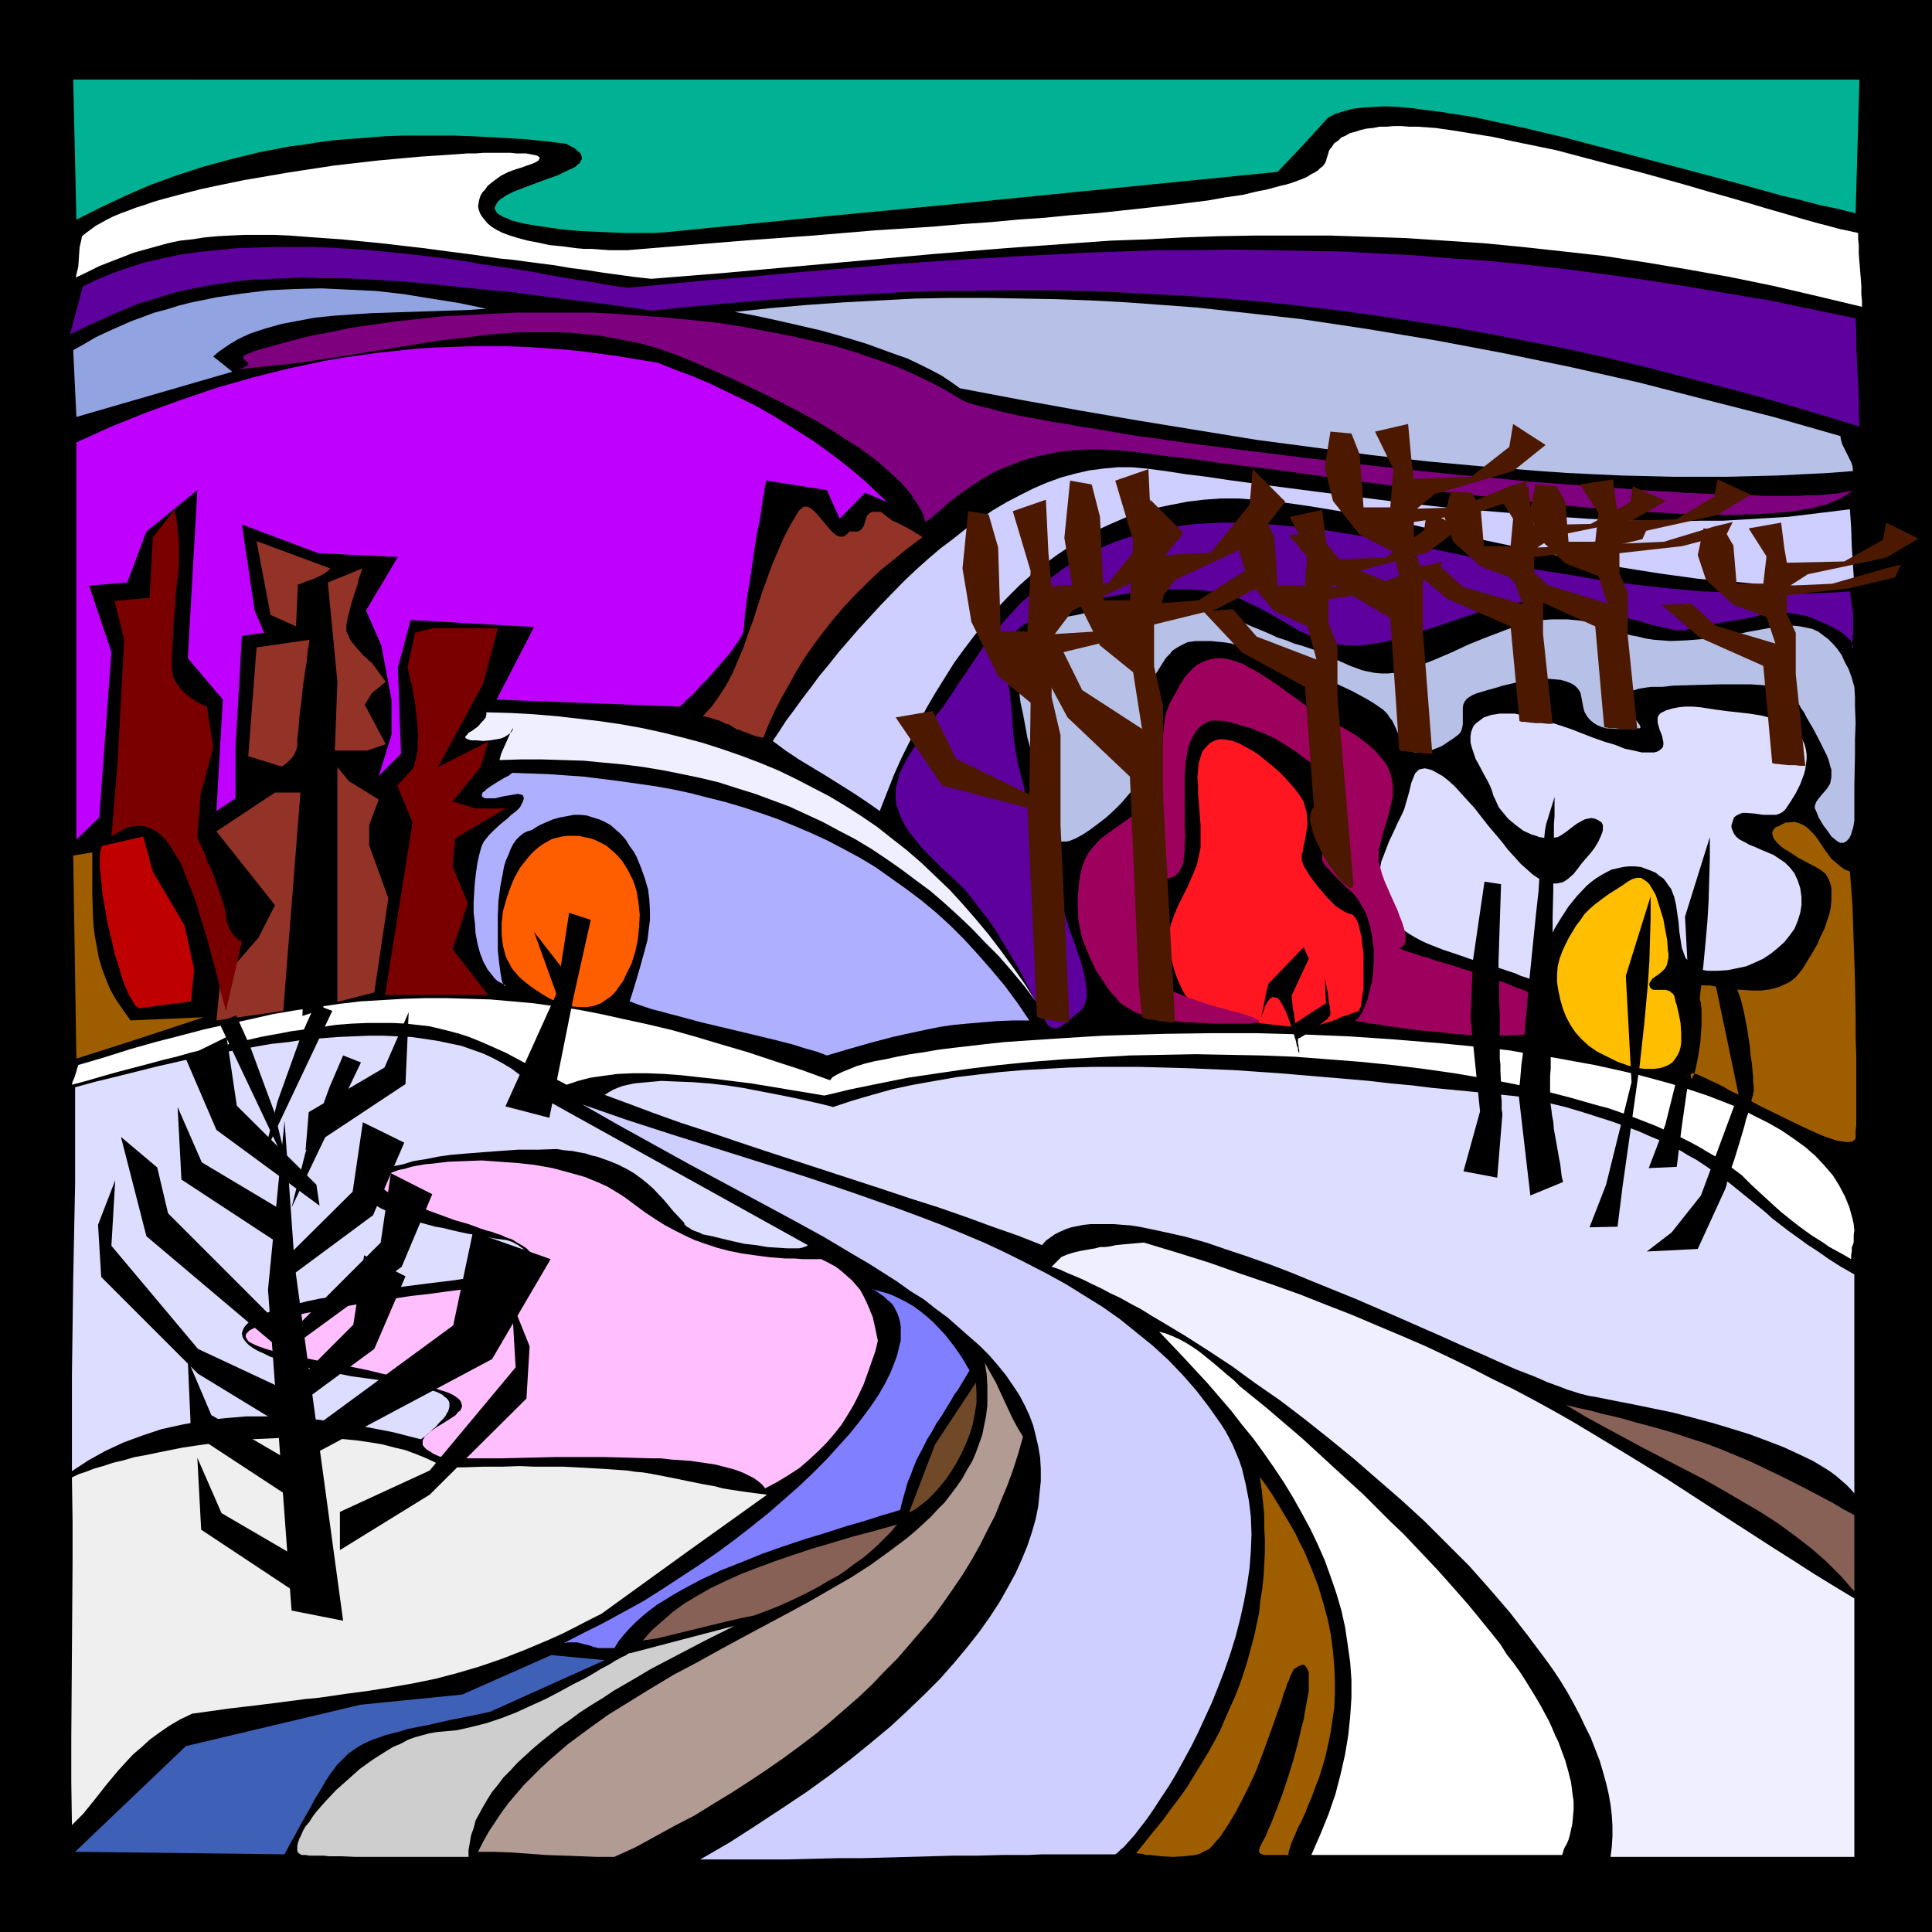 <?xml version="1.0" encoding="UTF-8" standalone="no"?>
<svg
   version="1.0"
   width="129.766mm"
   height="129.766mm"
   id="svg77"
   sodipodi:docname="Winterscape 15.wmf"
   xmlns:inkscape="http://www.inkscape.org/namespaces/inkscape"
   xmlns:sodipodi="http://sodipodi.sourceforge.net/DTD/sodipodi-0.dtd"
   xmlns="http://www.w3.org/2000/svg"
   xmlns:svg="http://www.w3.org/2000/svg">
  <rect width="100%" height="100%" fill="#333333" stroke="none"/>
  <sodipodi:namedview
     id="namedview77"
     pagecolor="#ffffff"
     bordercolor="#000000"
     borderopacity="0.25"
     inkscape:showpageshadow="2"
     inkscape:pageopacity="0.0"
     inkscape:pagecheckerboard="0"
     inkscape:deskcolor="#d1d1d1"
     inkscape:document-units="mm" />
  <defs
     id="defs1">
    <pattern
       id="WMFhbasepattern"
       patternUnits="userSpaceOnUse"
       width="6"
       height="6"
       x="0"
       y="0" />
  </defs>
  <path
     style="fill:#000000;fill-opacity:1;fill-rule:evenodd;stroke:none"
     d="M 0,0 H 490.455 V 490.455 H 0 Z"
     id="path1" />
  <path
     style="fill:#efefff;fill-opacity:1;fill-rule:evenodd;stroke:none"
     d="m 408.848,471.387 h 61.893 v -65.61 l -5.333,-3.232 -5.01,-3.07 -5.01,-3.232 -4.848,-3.07 -9.534,-6.141 -9.211,-5.979 -9.211,-5.979 -9.211,-5.656 -9.373,-5.656 -4.848,-2.909 -4.848,-2.747 -5.01,-2.747 -5.171,-2.747 -5.333,-2.586 -5.333,-2.747 -5.656,-2.747 -5.818,-2.747 -5.979,-2.586 -6.141,-2.586 -6.464,-2.747 -6.626,-2.586 -6.949,-2.747 -7.272,-2.586 -7.595,-2.586 -7.757,-2.747 -8.242,-2.586 -8.565,-2.586 -1.939,0.162 -1.778,0.162 -1.778,0.162 -1.616,0.162 -1.454,0.323 -1.293,0.162 h -1.293 l -1.131,0.323 -1.939,0.323 -1.778,0.323 -1.454,0.323 -1.131,0.323 -0.97,0.323 -0.808,0.323 -0.646,0.323 -0.485,0.485 -0.97,0.97 -0.485,0.485 -0.485,0.485 1.939,0.646 1.778,0.808 4.202,1.778 2.262,1.131 2.424,1.131 2.424,1.293 2.424,1.131 2.586,1.454 2.747,1.454 2.586,1.616 2.747,1.616 5.656,3.394 5.818,3.717 6.141,4.04 5.979,4.363 6.302,4.363 6.141,4.686 6.302,5.01 6.141,5.01 6.141,5.333 6.141,5.333 5.818,5.333 5.656,5.656 5.656,5.656 5.171,5.818 5.01,5.818 4.525,5.818 4.363,5.818 2.101,2.909 1.939,2.909 1.778,2.909 1.616,2.909 1.616,3.07 1.293,2.747 1.454,2.909 1.131,2.909 1.131,2.909 0.808,2.747 0.808,2.909 0.646,2.747 0.485,2.747 0.323,2.747 0.162,2.586 v 2.747 l -0.162,2.586 z"
     id="path2" />
  <path
     style="fill:#ffffff;fill-opacity:1;fill-rule:evenodd;stroke:none"
     d="m 332.896,470.902 h 63.67 l 0.162,-0.485 0.162,-0.646 0.323,-0.808 0.485,-0.808 0.485,-1.131 0.323,-1.131 0.323,-1.454 0.323,-1.454 0.162,-1.778 0.162,-1.778 v -2.101 l -0.323,-2.262 -0.323,-2.586 -0.646,-2.586 -0.808,-2.909 -1.131,-3.07 -0.646,-1.778 -0.808,-1.616 -0.808,-1.939 -0.808,-1.778 -0.97,-1.778 -1.131,-2.101 -1.131,-1.939 -1.293,-2.101 -1.293,-2.101 -1.454,-2.262 -1.616,-2.262 -1.778,-2.262 -1.616,-2.586 -1.939,-2.424 -2.101,-2.586 -2.101,-2.586 -2.262,-2.747 -2.424,-2.747 -2.424,-2.747 -2.747,-3.07 -2.747,-2.909 -2.909,-3.07 -3.07,-3.232 -3.232,-3.07 -3.394,-3.394 -3.394,-3.394 -3.717,-3.394 -3.878,-3.555 -4.04,-3.717 -4.04,-3.717 -4.363,-3.717 -4.525,-3.878 -3.394,-2.747 -3.394,-2.747 -1.616,-1.616 -1.778,-1.454 -3.394,-2.909 -3.394,-2.747 -1.616,-1.131 -1.778,-1.131 -1.778,-0.97 -1.778,-0.808 -1.616,-0.646 -1.778,-0.485 6.141,6.464 6.141,6.626 5.979,6.949 2.747,3.555 2.909,3.555 2.586,3.555 2.586,3.717 2.586,3.878 2.262,3.717 2.262,4.04 2.101,3.878 1.939,4.04 1.778,4.04 1.454,4.04 1.454,4.202 1.293,4.363 0.97,4.363 0.646,4.363 0.646,4.525 0.323,4.525 v 4.525 l -0.323,4.848 -0.485,4.686 -0.808,4.848 -1.131,5.01 -1.293,5.01 -1.778,5.171 -2.101,5.171 -1.131,2.586 z"
     id="path3" />
  <path
     style="fill:#9e5e00;fill-opacity:1;fill-rule:evenodd;stroke:none"
     d="m 288.456,470.417 0.646,0.162 h 0.808 l 0.97,0.323 h 1.131 l 1.293,0.162 1.454,0.162 2.909,0.162 2.909,-0.162 1.454,-0.162 1.454,-0.162 1.131,-0.323 1.131,-0.646 1.131,-0.485 0.808,-0.808 0.97,-1.131 1.131,-1.293 1.939,-2.909 1.939,-3.232 1.778,-3.394 1.778,-3.555 1.616,-3.555 1.454,-3.717 1.293,-3.555 1.293,-3.555 1.131,-3.232 1.131,-3.07 0.808,-2.747 0.485,-1.131 0.323,-1.131 0.485,-0.97 0.323,-0.97 0.323,-0.646 0.323,-0.646 0.162,-0.323 0.323,-0.323 0.808,-0.485 0.646,-0.323 0.646,-0.162 0.485,0.162 0.323,0.485 0.323,0.485 0.323,0.808 v 0.97 2.424 1.454 l -0.323,1.616 -0.323,1.778 -0.323,1.778 -0.323,1.939 -0.485,1.778 -0.97,4.202 -1.131,4.202 -1.293,4.202 -1.454,4.363 -1.454,3.878 -1.454,3.717 -0.808,1.778 -0.646,1.616 -0.808,1.454 -0.646,1.293 -0.162,0.646 v 0.323 0.323 l 0.323,0.323 0.485,0.162 0.485,0.162 h 1.454 1.293 2.586 0.485 l 0.323,0.162 v -0.808 l 0.323,-0.97 0.323,-1.131 0.485,-1.131 0.646,-1.454 0.646,-1.616 0.97,-1.778 0.323,-0.808 0.485,-0.97 0.808,-2.101 0.97,-2.262 0.808,-2.262 0.97,-2.424 0.808,-2.586 0.808,-2.747 0.646,-2.909 0.646,-3.07 0.485,-3.232 0.485,-3.232 0.162,-3.394 v -3.555 l -0.162,-3.717 -0.323,-3.717 -0.485,-3.878 -0.808,-4.04 -1.131,-4.202 -1.293,-4.363 -1.616,-4.202 -1.939,-4.686 -1.131,-2.101 -1.131,-2.424 -1.293,-2.262 -1.454,-2.424 -1.454,-2.424 -1.454,-2.424 -1.616,-2.424 -1.778,-2.424 0.485,3.232 0.646,6.302 v 3.232 l 0.162,3.07 v 3.232 l -0.162,3.07 -0.162,3.07 -0.323,3.07 -0.485,3.07 -0.323,3.07 -0.646,3.07 -0.646,3.07 -0.808,2.909 -0.808,3.07 -0.97,3.07 -0.97,2.909 -1.131,2.909 -1.293,2.909 -1.293,2.909 -1.293,3.07 -1.454,2.747 -1.616,2.909 -1.778,2.909 -1.778,2.909 -1.778,2.909 -1.939,2.747 -2.101,2.747 -2.101,2.909 -2.262,2.747 z"
     id="path4" />
  <path
     style="fill:#ceceff;fill-opacity:1;fill-rule:evenodd;stroke:none"
     d="m 283.123,470.74 0.485,-0.323 0.485,-0.485 0.485,-0.485 0.646,-0.485 1.293,-1.454 1.454,-1.616 1.616,-2.101 1.616,-2.101 1.778,-2.586 1.778,-2.747 1.939,-2.909 1.939,-3.232 1.778,-3.232 1.939,-3.555 1.778,-3.555 1.778,-3.878 1.778,-3.878 1.616,-4.04 1.616,-4.202 1.454,-4.202 1.293,-4.202 1.131,-4.363 0.97,-4.363 0.808,-4.363 0.646,-4.363 0.323,-4.363 0.162,-4.202 -0.162,-4.363 -0.485,-4.04 -0.808,-4.202 -0.97,-4.04 -0.646,-1.939 -0.808,-1.939 -0.808,-1.939 -0.97,-1.939 -0.97,-1.778 -1.131,-1.778 -3.07,-4.363 -3.232,-4.202 -3.394,-3.878 -3.717,-3.878 -3.878,-3.555 -4.202,-3.394 -4.202,-3.394 -4.363,-3.07 -4.686,-2.909 -4.686,-2.909 -5.01,-2.747 -5.01,-2.586 -5.171,-2.586 -5.171,-2.424 -5.333,-2.262 -5.494,-2.262 -5.494,-2.101 -5.656,-2.101 -11.474,-4.04 -11.474,-3.878 -11.635,-3.717 -23.109,-7.272 -11.474,-3.717 -11.15,-3.878 9.05,5.171 9.05,5.01 9.05,5.01 8.726,4.686 8.726,4.686 8.403,4.525 8.242,4.525 7.595,4.525 3.878,2.262 3.555,2.262 3.555,2.262 3.394,2.424 3.394,2.101 3.07,2.424 3.07,2.262 2.747,2.424 2.747,2.424 2.586,2.262 2.424,2.424 2.101,2.424 2.101,2.586 1.778,2.586 1.616,2.424 1.454,2.747 1.131,2.424 0.97,2.586 0.646,2.586 0.646,2.747 0.485,2.909 0.162,2.909 v 3.07 l -0.323,3.07 -0.323,3.232 -0.646,3.232 -0.97,3.394 -1.131,3.394 -1.454,3.555 -1.616,3.555 -1.939,3.555 -2.101,3.717 -2.424,3.717 -2.747,3.878 -3.07,3.878 -3.232,3.878 -3.555,4.04 -3.878,3.878 -4.202,4.04 -4.525,4.202 -4.848,4.04 -5.171,4.202 -5.494,4.202 -5.818,4.202 -6.302,4.202 -6.626,4.363 -6.787,4.363 -7.272,4.202 h 18.746 3.394 l 6.464,-0.162 6.302,-0.162 h 5.979 l 11.797,-0.323 11.797,-0.323 h 5.979 l 6.141,-0.162 h 6.626 l 3.394,-0.162 z"
     id="path5" />
  <path
     style="fill:#b29b93;fill-opacity:1;fill-rule:evenodd;stroke:none"
     d="m 155.944,471.387 5.333,-2.424 5.01,-2.747 5.01,-2.747 5.01,-2.586 4.686,-2.909 4.525,-2.747 4.525,-2.909 4.363,-2.909 4.202,-2.909 4.202,-3.07 4.04,-3.07 3.717,-3.07 3.717,-3.232 3.717,-3.232 3.394,-3.232 3.232,-3.394 3.232,-3.232 3.07,-3.555 2.909,-3.394 2.909,-3.394 2.586,-3.555 2.586,-3.717 2.424,-3.555 2.262,-3.717 2.101,-3.717 1.939,-3.878 1.939,-3.717 1.616,-4.04 1.616,-3.878 1.454,-4.04 1.293,-4.04 1.131,-4.04 -1.454,-2.424 -1.293,-2.424 -2.101,-4.525 -2.101,-4.525 -1.293,-2.262 -1.454,-2.586 0.485,2.909 0.162,2.747 v 2.586 2.586 l -0.323,2.586 -0.485,2.424 -0.485,2.424 -0.808,2.262 -0.808,2.262 -0.97,2.262 -1.293,2.101 -1.131,2.101 -1.454,2.101 -1.454,1.939 -1.616,2.101 -1.778,1.778 -1.778,1.939 -1.939,1.778 -1.939,1.778 -2.101,1.778 -4.525,3.394 -4.686,3.394 -5.01,3.232 -5.333,3.07 -5.333,3.07 -5.656,3.07 -11.474,6.141 -5.656,3.07 -5.818,3.232 -5.818,3.07 -5.656,3.394 -5.494,3.394 -5.494,3.394 -5.171,3.717 -5.01,3.717 -4.686,4.04 -2.262,2.101 -2.101,2.101 -2.101,2.101 -1.939,2.262 -1.939,2.262 -1.778,2.424 -1.616,2.424 -1.616,2.424 -1.454,2.586 -1.293,2.586 h 4.04 l 4.363,0.162 8.888,0.646 8.888,0.323 4.202,0.162 z"
     id="path6" />
  <path
     style="fill:#ddddff;fill-opacity:1;fill-rule:evenodd;stroke:none"
     d="m 470.74,379.113 v -55.59 l -3.394,-1.939 -3.07,-1.939 -2.747,-1.939 -2.747,-1.778 -2.424,-1.778 -2.262,-1.616 -2.101,-1.616 -2.101,-1.616 -1.778,-1.616 -1.778,-1.454 -3.394,-2.747 -3.394,-2.747 -3.394,-2.586 -3.555,-2.424 -1.939,-1.293 -2.101,-1.131 -2.101,-1.293 -2.262,-1.131 -2.586,-1.293 -2.747,-1.131 -2.909,-1.293 -3.07,-1.131 -3.555,-1.293 -3.555,-1.131 -4.04,-1.293 -4.363,-1.293 -4.686,-1.131 -5.01,-1.293 -4.525,-0.485 -4.525,-0.485 -4.848,-0.485 -5.01,-0.485 -5.171,-0.485 -5.171,-0.646 -5.333,-0.485 -5.494,-0.646 -11.312,-0.97 -11.474,-0.97 -11.797,-0.808 -11.797,-0.485 -11.958,-0.323 h -5.979 -5.818 l -5.979,0.162 -5.818,0.323 -5.818,0.323 -5.818,0.485 -5.656,0.646 -5.494,0.646 -5.494,0.97 -5.494,0.97 -5.333,1.131 -5.171,1.454 -5.01,1.454 -4.848,1.616 -3.232,-0.808 -3.555,-0.808 -3.717,-0.808 -4.04,-0.808 -4.202,-0.808 -4.202,-0.808 -4.202,-0.646 -4.363,-0.485 -4.202,-0.323 -4.04,-0.162 -3.878,-0.162 -3.555,0.323 -1.778,0.162 -1.616,0.162 -1.454,0.323 -1.454,0.323 -1.293,0.485 -1.131,0.485 -1.131,0.646 -0.97,0.646 6.141,2.262 6.464,2.424 6.787,2.424 6.949,2.262 7.11,2.424 7.272,2.424 14.867,4.848 14.867,4.848 7.272,2.424 7.11,2.262 6.949,2.424 6.626,2.424 6.464,2.262 6.141,2.424 0.97,-1.131 1.131,-0.808 1.131,-0.808 1.293,-0.646 1.454,-0.646 1.454,-0.485 1.616,-0.323 1.616,-0.323 1.778,-0.162 h 1.939 1.939 1.939 l 1.939,0.162 2.262,0.162 2.101,0.323 2.424,0.485 4.525,0.97 5.01,1.131 5.171,1.454 5.171,1.778 5.333,1.778 5.494,1.939 5.494,2.101 5.494,2.262 11.15,4.525 10.827,4.686 5.494,2.424 5.171,2.262 5.01,2.262 4.848,2.101 4.686,2.101 4.363,1.939 4.202,1.616 1.939,0.808 1.778,0.808 1.778,0.646 1.778,0.646 1.616,0.646 1.616,0.485 1.454,0.485 1.293,0.323 1.293,0.323 1.131,0.162 4.848,0.97 5.01,0.97 10.181,2.101 5.01,1.293 4.848,1.293 4.848,1.454 4.686,1.454 4.363,1.616 4.202,1.616 3.878,1.778 3.717,1.778 1.616,0.97 1.616,0.97 1.454,0.97 1.293,0.97 1.293,1.131 1.131,0.97 1.131,1.131 z"
     id="path7" />
  <path
     style="fill:#cecece;fill-opacity:1;fill-rule:evenodd;stroke:none"
     d="m 76.275,470.74 -0.485,-0.323 -0.323,-0.485 v -0.646 -0.646 l 0.162,-0.808 0.323,-0.97 0.485,-0.97 0.485,-1.131 0.646,-1.131 0.97,-1.131 0.808,-1.293 0.97,-1.293 1.131,-1.293 1.293,-1.454 2.586,-2.747 2.909,-2.586 3.07,-2.747 3.394,-2.424 3.555,-2.262 1.616,-0.97 1.939,-0.808 1.778,-0.97 1.778,-0.646 1.778,-0.485 1.778,-0.485 1.778,-0.323 1.778,-0.162 1.778,-0.162 1.778,-0.162 3.555,-0.808 3.878,-0.97 3.878,-1.293 3.717,-1.454 3.878,-1.778 3.555,-1.616 3.717,-1.939 3.232,-1.778 3.232,-1.616 2.747,-1.616 1.293,-0.808 1.293,-0.646 1.131,-0.646 0.97,-0.646 0.97,-0.485 0.808,-0.485 0.808,-0.323 0.485,-0.323 0.485,-0.323 h 0.323 l 26.502,-6.949 -7.434,3.717 -7.11,3.717 -6.787,3.555 -3.232,1.939 -3.07,1.778 -3.07,1.778 -2.909,1.939 -2.909,1.778 -2.747,1.778 -2.586,1.939 -2.586,1.778 -2.262,1.778 -2.424,1.939 -2.101,1.778 -1.939,1.778 -1.939,1.778 -1.778,1.939 -1.778,1.778 -1.454,1.939 -1.454,1.778 -1.131,1.778 -1.131,1.939 -0.97,1.778 -0.97,1.778 -0.485,1.939 -0.646,1.778 -0.323,1.939 -0.323,1.778 v 1.778 h -13.09 -3.717 -4.04 -3.878 -3.878 l -3.555,-0.162 h -1.616 -1.616 l -1.454,-0.162 H 80.638 79.507 78.538 l -0.97,-0.162 h -0.646 -0.485 z"
     id="path8" />
  <path
     style="fill:#3f60b7;fill-opacity:1;fill-rule:evenodd;stroke:none"
     d="m 19.069,470.094 28.118,-26.826 44.278,-10.504 12.928,-1.293 12.928,-1.293 11.312,-5.01 11.312,-5.01 6.787,0.646 6.787,0.646 -29.088,13.09 -3.717,0.808 -3.232,0.646 -3.232,0.646 -2.909,0.646 -2.747,0.646 -2.586,0.485 -2.424,0.485 -2.101,0.646 -1.939,0.485 -1.778,0.485 -1.778,0.646 -1.454,0.485 -1.454,0.646 -1.293,0.646 -1.131,0.646 -1.131,0.808 -1.131,0.808 -0.97,0.97 -0.97,0.97 -0.97,0.97 -0.808,1.131 -0.97,1.293 -0.97,1.454 -0.808,1.454 -0.97,1.616 -1.131,1.778 -0.97,1.939 -1.131,1.939 -1.293,2.262 -1.293,2.424 -1.454,2.586 -1.454,2.747 z"
     id="path9" />
  <path
     style="fill:#7f7fff;fill-opacity:1;fill-rule:evenodd;stroke:none"
     d="m 143.177,417.089 1.131,-0.162 h 2.101 l 0.808,0.162 1.131,0.323 1.293,0.323 0.97,0.323 1.293,0.323 h 0.808 0.97 0.97 1.293 l 1.131,-1.778 1.293,-1.616 1.454,-1.616 1.454,-1.454 1.778,-1.616 1.778,-1.454 1.939,-1.454 2.101,-1.293 2.101,-1.293 2.262,-1.293 4.848,-2.586 4.848,-2.262 5.333,-2.101 5.171,-2.101 5.494,-1.939 5.333,-1.778 5.333,-1.616 5.01,-1.616 5.01,-1.454 4.525,-1.454 2.262,-0.646 2.101,-0.646 0.646,-2.586 0.646,-2.262 0.646,-2.262 0.808,-1.939 0.646,-1.778 0.808,-1.939 1.778,-3.394 0.97,-1.939 1.131,-1.778 1.131,-2.101 1.454,-2.101 1.454,-2.424 0.808,-1.293 0.808,-1.454 0.97,-1.293 0.97,-1.616 0.97,-1.616 0.97,-1.616 -1.778,-3.07 -2.101,-3.07 -2.424,-3.07 -2.909,-3.07 -1.454,-1.293 -1.778,-1.454 -1.778,-1.293 -1.939,-1.131 -1.939,-0.97 -2.101,-0.97 -2.262,-0.646 -2.424,-0.646 1.131,0.485 1.131,0.808 0.97,0.646 0.808,0.808 0.97,0.808 0.646,0.808 0.485,0.97 0.485,0.97 0.323,0.97 0.323,1.131 0.162,1.131 v 1.131 1.131 1.293 l -0.323,1.131 -0.323,1.454 -0.323,1.293 -0.485,1.293 -1.131,2.909 -1.454,2.909 -1.778,3.07 -2.101,3.07 -2.424,3.232 -2.586,3.232 -2.909,3.232 -3.07,3.394 -3.394,3.394 -3.555,3.394 -3.878,3.394 -3.878,3.394 -4.04,3.232 -4.363,3.394 -4.363,3.232 -4.686,3.232 -4.686,3.07 -4.686,3.07 -4.848,3.07 -5.01,2.747 -5.01,2.747 -5.171,2.586 z"
     id="path10" />
  <path
     style="fill:#876056;fill-opacity:1;fill-rule:evenodd;stroke:none"
     d="m 163.216,416.443 2.262,-2.586 2.586,-2.262 2.747,-2.424 2.909,-2.101 3.232,-1.939 3.394,-1.939 3.717,-1.778 3.878,-1.778 4.202,-1.616 4.363,-1.616 4.686,-1.616 4.848,-1.616 5.01,-1.454 5.333,-1.616 5.494,-1.454 5.818,-1.616 -1.454,1.778 -1.778,1.778 -1.616,1.616 -1.778,1.616 -1.939,1.616 -2.101,1.454 -2.101,1.616 -2.101,1.454 -2.424,1.293 -2.424,1.454 -2.424,1.293 -2.586,1.293 -2.747,1.293 -2.909,1.293 -2.909,1.131 -3.07,1.131 -3.232,0.646 -3.555,0.808 -7.272,1.778 -7.272,1.778 -3.394,0.808 z"
     id="path11" />
  <path
     style="fill:#704928;fill-opacity:1;fill-rule:evenodd;stroke:none"
     d="m 230.765,383.961 6.626,-17.291 10.342,-15.675 0.162,2.586 v 2.747 l -0.485,2.747 -0.485,2.586 -0.808,2.586 -0.97,2.424 -1.131,2.424 -1.293,2.424 -1.293,2.101 -1.454,2.101 -1.454,1.778 -1.616,1.778 -1.454,1.454 -1.616,1.293 -1.454,1.131 z"
     id="path12" />
  <path
     style="fill:#efefef;fill-opacity:1;fill-rule:evenodd;stroke:none"
     d="m 18.261,463.307 1.454,-1.454 1.454,-1.454 1.293,-1.616 1.454,-1.778 2.909,-3.717 1.616,-1.939 1.616,-1.939 1.778,-1.939 1.939,-2.101 2.101,-1.778 2.101,-1.939 2.424,-1.778 2.586,-1.778 2.747,-1.616 3.07,-1.454 4.686,-0.646 4.525,-0.646 4.202,-0.485 4.04,-0.485 3.878,-0.485 3.717,-0.485 3.717,-0.485 3.394,-0.323 3.394,-0.485 3.232,-0.485 6.141,-0.808 5.979,-0.97 5.494,-0.97 5.494,-1.131 5.494,-1.454 5.494,-1.616 5.656,-1.939 2.909,-1.131 2.909,-1.131 3.07,-1.293 3.07,-1.293 3.232,-1.454 3.232,-1.616 3.394,-1.778 3.555,-1.778 21.008,-15.19 21.008,-15.029 -2.586,-0.323 -2.424,-0.323 -2.262,-0.323 -2.101,-0.323 -1.939,-0.323 -1.778,-0.485 -3.555,-0.646 -3.232,-0.646 -3.07,-0.646 -3.232,-0.646 -3.394,-0.646 -1.939,-0.323 -1.939,-0.162 -2.101,-0.323 -2.262,-0.162 -2.262,-0.162 -2.586,-0.162 -2.747,-0.162 -3.07,-0.162 -3.232,-0.162 h -3.394 -3.878 l -3.878,-0.162 -4.363,0.162 h -4.686 l -5.01,0.162 h -2.586 -2.747 l -2.101,-1.293 -2.424,-1.131 -2.424,-0.97 -2.586,-0.97 -2.747,-0.646 -3.07,-0.808 -2.909,-0.485 -3.232,-0.485 -3.232,-0.323 -3.394,-0.323 h -3.394 l -3.394,-0.162 -6.949,0.162 -7.11,0.323 -6.949,0.646 -6.949,0.97 -3.232,0.485 -3.232,0.646 -3.232,0.646 -3.07,0.646 -2.747,0.485 -2.747,0.808 -2.747,0.646 -2.424,0.808 -2.262,0.646 -2.101,0.808 -1.939,0.646 -1.616,0.808 0.162,10.989 v 10.989 l -0.162,22.139 -0.162,22.139 v 10.989 z"
     id="path13" />
  <path
     style="fill:#876056;fill-opacity:1;fill-rule:evenodd;stroke:none"
     d="m 470.74,384.608 -2.747,-1.454 -2.424,-1.454 -2.424,-1.293 -2.424,-1.293 -4.363,-2.262 -4.202,-2.101 -4.04,-1.939 -3.717,-1.778 -3.878,-1.616 -3.878,-1.616 -3.878,-1.454 -4.04,-1.293 -4.363,-1.454 -4.525,-1.293 -2.424,-0.646 -2.424,-0.646 -2.747,-0.808 -2.586,-0.646 -2.909,-0.646 -2.909,-0.808 -3.07,-0.646 -3.232,-0.808 4.848,2.909 5.01,2.747 10.181,5.494 10.019,5.171 5.01,2.586 4.848,2.747 4.686,2.747 4.686,2.747 4.525,2.909 4.202,3.07 4.202,3.232 3.878,3.394 3.717,3.717 3.394,3.878 z"
     id="path14" />
  <path
     style="fill:#ffbfff;fill-opacity:1;fill-rule:evenodd;stroke:none"
     d="m 194.243,377.82 3.07,-1.616 2.909,-1.778 2.747,-1.778 2.424,-2.101 2.262,-2.101 2.101,-2.101 2.101,-2.424 1.778,-2.262 1.616,-2.586 1.454,-2.424 1.293,-2.586 1.293,-2.747 0.97,-2.747 0.97,-2.747 0.97,-2.747 0.646,-2.747 -0.646,-3.07 -0.646,-2.909 -1.131,-2.747 -0.646,-1.454 -0.646,-1.293 -0.808,-1.454 -0.97,-1.131 -1.131,-1.293 -1.293,-1.131 -1.293,-1.131 -1.454,-1.131 -1.778,-0.97 -1.939,-0.97 h -2.424 -2.262 l -2.101,-0.162 h -2.262 l -4.04,-0.323 -3.717,-0.485 -3.394,-0.485 -3.232,-0.646 -3.07,-0.808 -2.909,-0.97 -2.747,-0.97 -2.424,-1.131 -2.586,-1.293 -2.424,-1.293 -2.586,-1.616 -2.424,-1.616 -2.424,-1.778 -2.586,-1.939 -1.454,-0.97 -1.616,-0.97 -1.616,-0.97 -1.778,-0.808 -1.939,-0.808 -1.939,-0.808 -4.04,-1.131 -4.202,-1.131 -4.525,-0.808 -4.363,-0.485 -4.525,-0.323 -4.525,-0.323 -4.363,0.162 -4.202,0.162 -4.04,0.485 -1.778,0.162 -1.939,0.323 -1.616,0.323 -1.616,0.485 -1.616,0.323 -1.293,0.485 -1.454,0.485 -1.131,0.646 -0.646,0.323 -0.323,0.485 -0.162,0.323 v 0.646 l 0.323,0.485 0.323,0.485 0.646,0.485 0.808,0.646 0.97,0.646 1.131,0.485 1.131,0.646 1.454,0.646 2.747,1.131 3.232,1.293 6.626,2.424 3.394,0.97 3.07,1.131 1.454,0.485 1.293,0.323 1.293,0.485 1.131,0.323 0.97,0.485 0.808,0.323 0.646,0.162 0.646,0.323 1.293,0.808 1.131,0.646 0.97,0.646 0.808,0.808 0.646,0.646 0.646,0.485 0.485,0.646 0.323,0.485 0.162,0.646 0.162,0.323 v 0.646 l -0.162,0.323 -0.323,0.485 -0.323,0.323 -0.323,0.323 -0.485,0.485 -1.293,0.646 -1.616,0.485 -1.778,0.646 -2.101,0.485 -2.262,0.323 -2.586,0.485 -2.586,0.323 -2.747,0.323 -5.01,0.646 -4.686,0.646 -4.363,0.485 -4.202,0.646 -3.878,0.646 -3.717,0.485 -3.555,0.646 -3.07,0.485 -3.07,0.485 -2.586,0.485 -2.586,0.485 -2.262,0.485 -2.101,0.485 -1.939,0.485 -1.616,0.485 -1.616,0.485 -1.131,0.485 -1.293,0.323 -0.97,0.485 -0.646,0.323 -0.646,0.323 -0.485,0.485 -0.323,0.323 -0.162,0.485 v 0.323 l 0.162,0.323 0.162,0.323 0.323,0.485 0.485,0.323 1.293,0.646 0.808,0.323 1.778,0.646 2.262,0.646 2.586,0.485 2.586,0.646 3.07,0.646 3.07,0.646 6.464,1.131 6.302,1.293 3.232,0.808 3.07,0.646 2.747,0.646 2.747,0.646 2.424,0.808 1.939,0.808 1.939,0.646 1.616,0.485 1.454,0.646 0.97,0.646 0.646,0.485 0.485,0.646 0.162,0.485 0.162,0.646 -0.162,0.485 -0.323,0.646 -0.646,0.485 -0.485,0.646 -1.454,0.97 -1.778,1.131 -1.616,0.97 -1.616,1.131 -0.646,0.646 -0.646,0.485 -0.323,0.485 -0.323,0.646 v 0.485 0.646 l 0.323,0.485 0.646,0.646 0.808,0.485 0.97,0.646 1.454,0.646 1.778,0.485 h 7.11 6.949 l 6.949,-0.162 6.626,-0.162 h 6.464 6.141 l 5.979,0.162 5.656,0.162 h 2.586 l 2.747,0.323 2.424,0.162 2.424,0.162 2.101,0.323 2.262,0.323 2.101,0.323 1.778,0.485 1.939,0.485 1.616,0.485 1.616,0.646 1.293,0.646 1.293,0.646 1.131,0.808 0.97,0.808 z"
     id="path15" />
  <path
     style="fill:#ddddff;fill-opacity:1;fill-rule:evenodd;stroke:none"
     d="m 205.07,316.089 -67.549,-37.491 -1.778,-2.101 -1.778,-1.778 -1.939,-1.778 -2.101,-1.616 -2.424,-1.454 -2.424,-1.293 -2.424,-1.131 -2.747,-0.97 -2.747,-0.97 -3.07,-0.646 -3.07,-0.646 -3.232,-0.485 -3.394,-0.485 -3.555,-0.162 -3.555,-0.162 h -3.717 l -3.878,0.162 -3.878,0.162 -4.202,0.323 -4.202,0.323 -4.202,0.646 -4.525,0.485 -4.525,0.808 -4.525,0.808 -4.686,0.808 -5.01,0.97 -4.848,1.131 -5.01,1.131 -5.171,1.293 -5.171,1.293 -5.333,1.293 -5.333,1.454 v 12.12 12.282 l -0.485,24.402 -0.323,24.402 v 12.12 12.12 l 4.202,-2.747 4.363,-2.424 4.525,-2.101 4.848,-1.778 4.848,-1.616 5.171,-1.131 5.171,-0.97 5.494,-0.646 5.656,-0.485 h 5.818 l 5.979,0.323 6.141,0.485 6.302,0.808 6.464,1.131 6.626,1.293 6.949,1.778 1.131,-0.808 0.97,-0.808 0.808,-0.808 0.97,-0.808 0.646,-0.808 0.646,-0.646 0.646,-0.646 0.485,-0.646 0.323,-0.646 0.323,-0.485 0.162,-0.485 0.162,-0.646 v -0.485 -0.485 l -0.162,-0.485 -0.323,-0.485 -0.323,-0.323 -0.485,-0.323 -0.485,-0.485 -0.646,-0.323 -0.646,-0.323 -0.97,-0.323 -0.97,-0.323 -0.97,-0.323 -1.131,-0.323 -2.424,-0.485 -1.454,-0.323 -1.616,-0.162 -3.232,-0.485 -1.939,-0.323 -3.555,-0.485 -3.555,-0.485 -3.232,-0.646 -3.232,-0.485 -2.747,-0.646 -2.747,-0.646 -2.424,-0.646 -2.262,-0.646 -2.101,-0.646 -1.939,-0.646 -1.616,-0.808 -1.454,-0.646 -1.131,-0.646 -1.131,-0.808 -0.646,-0.646 -0.646,-0.808 -0.323,-0.646 -0.162,-0.808 0.162,-0.646 0.323,-0.808 0.485,-0.646 0.808,-0.808 0.97,-0.646 1.293,-0.646 1.616,-0.808 1.616,-0.646 2.101,-0.646 2.101,-0.646 2.586,-0.646 2.586,-0.646 3.07,-0.646 3.232,-0.485 2.747,-0.485 2.909,-0.485 5.979,-0.808 6.464,-0.808 6.302,-0.808 6.626,-0.808 6.302,-0.97 5.979,-0.808 2.909,-0.485 2.747,-0.485 0.646,-0.485 0.323,-0.646 0.162,-0.485 0.162,-0.646 v -0.485 l -0.323,-0.646 -0.162,-0.485 -0.485,-0.485 -0.97,-0.97 -1.131,-0.808 -1.454,-0.808 -1.454,-0.485 -2.586,-0.323 -2.586,-0.485 -2.424,-0.485 -2.262,-0.323 -2.262,-0.485 -2.101,-0.485 -1.939,-0.485 -1.939,-0.323 -1.778,-0.485 -1.778,-0.485 -1.616,-0.485 -1.454,-0.485 -1.454,-0.485 -1.293,-0.323 -2.424,-0.97 -2.101,-0.97 -1.616,-0.97 -1.293,-0.97 -0.808,-0.97 -0.646,-0.97 -0.162,-0.97 0.162,-0.808 0.485,-0.97 0.808,-0.808 1.131,-0.808 1.293,-0.808 1.778,-0.808 2.101,-0.808 2.424,-0.485 2.586,-0.808 3.07,-0.485 3.232,-0.646 3.394,-0.485 3.878,-0.323 4.04,-0.323 4.363,-0.323 4.686,-0.323 h 4.848 l 5.01,-0.162 1.939,0.323 1.939,0.162 1.616,0.323 1.778,0.323 1.454,0.485 1.454,0.323 2.747,0.97 2.424,0.97 2.262,1.131 1.939,1.131 1.778,1.293 1.616,1.293 1.454,1.293 2.747,2.909 2.424,2.909 2.747,2.909 v 0.323 l 0.323,0.323 0.323,0.323 0.646,0.323 0.646,0.485 0.808,0.323 0.97,0.323 0.97,0.485 2.424,0.485 2.586,0.646 2.747,0.646 2.909,0.646 2.909,0.323 2.909,0.485 2.586,0.162 2.424,0.162 h 2.101 0.808 l 0.808,-0.162 0.485,-0.162 0.485,-0.162 0.323,-0.162 z"
     id="path16" />
  <path
     style="fill:#ffffff;fill-opacity:1;fill-rule:evenodd;stroke:none"
     d="m 19.877,270.356 6.626,-1.939 6.626,-2.101 6.302,-1.778 6.302,-1.616 6.141,-1.616 5.818,-1.293 5.979,-1.293 5.656,-1.293 5.818,-0.97 5.494,-0.808 5.494,-0.808 5.494,-0.646 5.494,-0.323 5.494,-0.323 5.333,-0.162 h 5.494 l 5.494,0.162 5.494,0.162 5.494,0.485 5.494,0.485 5.656,0.808 5.656,0.808 5.818,1.131 5.818,1.293 5.979,1.293 6.141,1.454 6.302,1.778 6.464,1.939 6.626,1.939 6.787,2.262 6.949,2.262 7.11,2.586 0.646,-0.808 1.131,-0.646 1.293,-0.646 1.616,-0.646 1.939,-0.808 2.101,-0.646 2.586,-0.646 2.747,-0.485 2.909,-0.646 3.394,-0.646 3.394,-0.485 3.717,-0.646 3.878,-0.485 4.202,-0.485 4.202,-0.485 4.525,-0.485 4.686,-0.323 4.848,-0.323 4.848,-0.323 5.171,-0.323 5.333,-0.323 5.171,-0.162 5.494,-0.162 5.494,-0.162 11.474,-0.162 h 11.474 l 11.797,0.323 11.635,0.485 11.797,0.808 11.797,0.97 11.474,1.131 5.656,0.646 5.494,0.97 5.494,0.808 5.333,0.97 5.333,0.97 5.171,1.131 5.01,1.131 4.848,1.293 4.686,1.293 4.525,1.454 4.363,1.454 4.202,1.616 4.04,1.616 3.717,1.939 3.555,1.778 3.394,1.939 3.07,2.101 2.909,2.101 2.586,2.262 2.262,2.424 2.101,2.424 1.616,2.586 1.454,2.747 1.131,2.747 0.808,2.909 0.323,1.454 0.162,1.616 -0.162,1.131 v 0.808 0.646 0.485 l -0.162,0.323 v 0.162 l -0.162,0.162 v 0 0.323 l -0.162,0.162 v 0.485 0.646 l -0.162,0.808 v 1.131 l -1.939,-1.131 -1.778,-0.97 -1.778,-0.97 -1.616,-1.131 -3.07,-1.939 -2.909,-2.101 -1.454,-1.131 -1.616,-1.293 -1.616,-1.293 -1.616,-1.454 -1.939,-1.778 -1.939,-1.778 -2.262,-2.101 -2.262,-2.262 -1.939,-1.454 -2.101,-1.616 -2.262,-1.454 -2.262,-1.293 -2.424,-1.454 -2.424,-1.293 -2.586,-1.293 -2.909,-1.293 -2.747,-1.293 -5.818,-2.262 -3.07,-1.131 -3.232,-1.131 -3.07,-0.808 -6.787,-1.939 -6.949,-1.778 -7.11,-1.616 -7.595,-1.454 -7.595,-1.293 -7.918,-1.131 -7.918,-0.97 -8.08,-0.808 -8.242,-0.646 -8.403,-0.646 -8.403,-0.323 -8.403,-0.162 -8.403,-0.162 -8.403,0.162 -8.403,0.162 -8.403,0.485 -8.242,0.485 -8.242,0.646 -8.08,0.808 -7.918,0.97 -7.757,1.131 -7.595,1.131 -7.272,1.454 -7.11,1.454 -6.787,1.616 -18.422,-3.07 -9.05,-1.131 -4.525,-0.485 -4.363,-0.485 -4.363,-0.323 -4.04,-0.162 h -4.04 l -3.717,0.162 -3.555,0.485 -3.394,0.485 -3.07,0.808 -1.454,0.485 -1.454,0.485 -2.747,-1.454 -2.747,-1.454 -2.586,-1.293 -2.424,-1.293 -4.848,-2.586 -4.686,-2.101 -2.262,-0.97 -2.424,-0.97 -2.424,-0.808 -2.424,-0.646 -2.586,-0.646 -2.747,-0.646 -2.909,-0.323 -2.909,-0.323 -3.232,-0.162 h -3.232 -3.555 l -3.878,0.162 -4.04,0.323 -4.202,0.646 -4.686,0.646 -2.424,0.323 -2.424,0.485 -2.747,0.485 -2.586,0.485 -2.747,0.646 -2.909,0.646 -2.909,0.646 -3.07,0.646 -3.07,0.646 -3.232,0.808 -3.394,0.97 -3.394,0.808 -3.555,0.97 -3.717,0.97 -3.717,0.97 -4.04,1.131 -3.878,1.131 -4.202,1.131 0.162,-0.808 0.323,-0.646 0.646,-1.939 0.162,-0.646 z"
     id="path17" />
  <path
     style="fill:#ff1621;fill-opacity:1;fill-rule:evenodd;stroke:none"
     d="m 332.896,260.822 0.485,-0.162 0.646,-0.162 1.454,-0.485 1.616,-0.485 1.939,-0.646 1.778,-0.808 1.616,-0.485 0.646,-0.323 0.646,-0.162 0.485,-0.162 0.485,-0.162 0.162,-0.162 0.323,-0.323 v -0.323 l 0.323,-0.485 v -0.485 l 0.162,-0.808 0.162,-1.454 0.323,-1.939 v -1.939 -4.525 -2.262 l -0.323,-2.101 -0.162,-2.101 -0.485,-1.778 -0.323,-1.616 -0.323,-0.646 -0.323,-0.646 -0.323,-0.485 -0.323,-0.323 -0.323,-0.323 h -0.485 l -0.808,-0.323 -0.97,-0.485 -0.97,-0.646 -0.97,-0.646 -0.97,-0.97 -1.131,-1.131 -1.939,-2.262 -1.778,-2.262 -0.808,-1.131 -0.646,-1.131 -0.646,-0.97 -0.323,-0.808 -0.323,-0.808 v -0.485 -0.646 -0.646 l 0.323,-0.646 v -0.808 l 0.485,-1.939 0.323,-1.939 0.323,-2.262 -0.162,-2.262 -0.162,-0.97 -0.323,-1.131 -0.323,-1.131 -0.485,-0.97 -0.808,-1.131 -0.97,-1.293 -1.131,-1.293 -1.293,-1.454 -1.454,-1.454 -1.616,-1.454 -1.616,-1.293 -1.778,-1.454 -1.616,-1.131 -1.778,-0.97 -1.778,-0.97 -1.616,-0.646 -1.616,-0.323 -1.454,-0.162 -0.808,0.162 -0.646,0.162 -0.646,0.323 -0.646,0.323 -0.97,0.97 -0.97,1.131 -0.485,1.454 -0.485,1.616 -0.162,1.778 -0.162,1.778 0.162,1.939 v 2.101 l 0.323,4.04 0.162,2.101 0.162,1.939 v 2.101 1.778 1.778 l -0.323,1.616 -0.646,2.909 -1.131,2.747 -1.131,2.586 -1.293,2.586 -1.131,2.262 -0.97,2.262 -0.808,2.262 -0.323,1.131 v 1.131 l -0.162,2.424 0.162,2.424 0.485,2.586 0.646,2.424 0.808,2.262 0.97,2.101 0.485,0.97 0.485,0.808 0.646,0.808 0.485,0.646 1.131,1.131 1.293,0.808 1.454,0.646 1.454,0.646 1.616,0.485 1.454,0.323 1.778,0.323 1.616,0.323 0.808,0.162 0.97,0.162 1.131,0.162 1.131,0.162 2.909,0.485 2.909,0.323 2.909,0.323 1.454,0.162 h 1.131 l 1.293,0.162 h 1.778 z"
     id="path18" />
  <path
     style="fill:#ff5e00;fill-opacity:1;fill-rule:evenodd;stroke:none"
     d="m 157.237,250.318 0.97,-1.293 0.646,-1.454 1.454,-2.909 0.97,-3.07 0.646,-3.07 0.323,-3.232 0.162,-3.07 -0.323,-3.07 -0.485,-2.909 -0.485,-1.616 -0.485,-1.293 -0.646,-1.293 -0.646,-1.293 -1.454,-2.262 -0.97,-1.131 -0.97,-0.97 -0.97,-0.808 -1.131,-0.97 -1.293,-0.646 -1.293,-0.646 -1.293,-0.485 -1.616,-0.323 -1.454,-0.323 h -1.616 -1.293 l -1.293,0.162 -1.293,0.323 -1.293,0.323 -1.131,0.646 -1.131,0.646 -1.131,0.808 -0.97,0.808 -0.97,0.97 -0.97,1.131 -1.778,2.262 -1.454,2.586 -1.131,2.747 -0.97,2.909 -0.808,2.909 -0.323,2.909 v 2.909 l 0.162,1.454 0.162,1.293 0.646,2.586 0.485,1.131 0.646,1.131 0.485,0.97 0.808,0.97 1.131,1.293 1.293,1.131 1.454,1.131 1.616,1.131 1.778,1.131 1.616,0.97 1.939,0.808 1.778,0.646 1.939,0.485 1.939,0.162 h 1.778 l 1.778,-0.323 1.778,-0.646 1.616,-1.131 0.97,-0.646 0.646,-0.646 0.808,-0.97 z"
     id="path19" />
  <path
     style="fill:#ddddff;fill-opacity:1;fill-rule:evenodd;stroke:none"
     d="m 416.604,220.099 1.293,0.485 1.293,0.485 1.131,0.485 0.97,0.808 0.97,0.646 0.646,0.808 0.646,0.97 0.646,0.808 0.808,2.101 0.485,2.101 0.323,2.262 0.323,2.262 0.162,2.101 0.323,2.101 0.323,2.101 0.646,1.778 0.323,0.808 0.646,0.646 0.485,0.808 0.646,0.485 0.808,0.485 0.808,0.323 1.131,0.323 1.131,0.162 h 2.586 l 2.424,-0.162 2.424,-0.485 2.262,-0.485 2.262,-0.97 2.101,-0.97 1.939,-1.293 1.778,-1.454 1.616,-1.454 1.293,-1.616 1.293,-1.778 0.808,-1.939 0.646,-2.101 0.323,-1.939 v -2.101 l -0.323,-2.262 -0.323,-0.97 -0.323,-0.97 -0.808,-1.778 -1.131,-1.454 -1.293,-1.293 -1.454,-0.97 -1.454,-0.97 -3.07,-1.293 -1.454,-0.646 -1.616,-0.646 -1.131,-0.646 -1.293,-0.646 -0.808,-0.646 -0.646,-0.808 -0.485,-1.131 -0.162,-0.485 v -0.646 l 0.162,-0.485 0.162,-0.485 0.323,-0.97 0.646,-0.485 0.646,-0.323 0.808,-0.323 h 0.97 l 2.101,0.162 1.131,0.162 1.131,0.162 h 1.131 1.131 0.97 l 0.97,-0.323 0.808,-0.485 0.646,-0.646 1.293,-1.939 1.293,-2.101 1.131,-2.262 0.97,-2.586 0.323,-1.293 0.162,-1.131 0.162,-1.293 v -1.293 l -0.162,-1.131 -0.323,-1.293 -0.485,-1.131 -0.646,-1.131 -0.808,-0.97 -0.97,-0.97 -1.131,-0.646 -1.131,-0.646 -1.454,-0.646 -1.293,-0.485 -3.07,-0.808 -3.07,-0.485 -2.909,-0.323 -2.909,-0.323 -1.131,-0.162 -1.293,-0.162 -2.101,-0.323 -2.101,-0.323 -1.939,-0.162 h -1.939 l -1.616,0.162 -1.616,0.323 -1.616,0.485 -1.293,0.646 -0.485,0.485 -0.323,0.646 v 0.646 0.646 l 0.485,1.778 0.646,1.616 0.162,0.808 0.162,0.808 v 0.646 l -0.162,0.646 -0.485,0.485 -0.646,0.485 -0.485,0.162 -0.485,0.162 h -0.646 -0.808 -0.808 -0.97 l -2.101,-0.485 -2.262,-0.485 -2.424,-0.97 -2.747,-0.808 -2.747,-0.97 -5.818,-2.262 -2.909,-0.97 -3.07,-0.97 -2.747,-0.808 -2.909,-0.646 -2.586,-0.485 h -2.586 -1.131 l -0.97,0.162 -1.131,0.162 -0.97,0.323 -0.97,0.323 -0.646,0.485 -0.646,0.485 -0.646,0.485 -0.485,0.485 -0.323,0.485 -0.485,1.293 -0.162,1.131 v 1.454 l 0.323,1.293 0.485,1.454 0.485,1.454 0.808,1.454 1.454,2.747 0.808,1.454 0.646,1.293 0.485,1.293 0.323,1.131 0.485,0.97 0.485,1.131 0.485,0.97 0.808,0.97 1.454,1.778 1.939,1.616 1.939,1.454 2.101,0.97 1.131,0.323 0.808,0.323 1.131,0.162 0.97,0.162 h 0.808 l 0.808,-0.162 0.97,-0.162 0.646,-0.323 1.454,-0.97 1.454,-1.131 1.293,-0.97 1.454,-0.808 0.646,-0.323 0.808,-0.162 0.808,-0.162 0.808,0.162 0.808,0.323 0.485,0.323 0.485,0.323 0.323,0.646 v 0.485 0.808 l -0.162,0.646 -0.323,0.808 -0.646,1.454 -0.97,1.616 -1.131,1.454 -1.131,1.293 -0.97,1.131 -0.97,1.293 -1.131,1.454 -1.293,1.131 -0.646,0.485 -0.808,0.485 -0.808,0.162 -0.808,0.162 h -1.131 l -0.97,-0.162 -1.293,-0.485 -1.131,-0.646 -1.454,-0.97 -1.454,-1.293 -1.616,-1.454 -1.616,-1.778 -1.616,-1.778 -1.616,-2.101 -3.555,-4.202 -3.394,-4.363 -1.778,-1.939 -1.616,-1.778 -1.616,-1.778 -1.616,-1.454 -1.454,-1.131 -1.454,-0.808 -1.131,-0.646 -1.131,-0.323 -0.808,-0.162 -0.808,0.162 -0.646,0.162 -0.485,0.485 -0.485,0.485 -0.323,0.808 -0.323,0.808 -0.323,0.808 -0.485,2.101 -0.646,2.262 -0.646,2.262 -0.485,1.131 -0.646,1.293 -0.646,1.293 -0.646,1.454 -1.454,3.07 -1.293,3.394 -0.646,1.616 -0.323,1.778 -0.323,1.778 -0.162,1.778 v 1.616 l 0.162,1.778 0.485,1.616 0.808,1.454 0.808,1.616 1.131,1.293 1.293,1.293 1.293,1.131 1.616,1.131 1.616,0.97 1.778,0.97 1.778,0.808 3.717,1.454 3.878,1.293 3.717,1.293 3.717,1.131 3.555,1.131 3.394,1.131 1.454,0.646 1.454,0.485 1.454,0.485 1.131,0.485 0.97,0.323 0.97,0.323 0.646,0.323 0.323,0.162 h 0.162 l -0.162,-0.162 -0.323,-0.162 -0.485,-0.162 -0.323,-0.162 -0.485,-0.162 -0.323,-0.485 -0.162,-0.646 -0.162,-0.646 v -0.808 l 0.162,-0.97 0.162,-1.131 0.323,-1.131 0.323,-1.131 0.485,-1.293 1.131,-2.747 1.293,-2.747 1.778,-2.909 1.778,-2.747 2.101,-2.586 2.424,-2.586 1.131,-0.97 1.293,-0.97 1.293,-0.808 1.454,-0.808 1.293,-0.646 1.454,-0.323 1.454,-0.323 1.454,-0.162 h 1.454 z"
     id="path20" />
  <path
     style="fill:#9e005e;fill-opacity:1;fill-rule:evenodd;stroke:none"
     d="m 355.196,240.622 0.646,-0.162 0.323,-0.323 0.323,-0.323 0.162,-0.485 0.162,-0.323 v -0.485 -1.293 l -0.323,-1.293 -0.485,-1.616 -0.646,-1.616 -0.646,-1.778 -1.616,-3.555 -1.616,-3.717 -0.646,-1.778 -0.485,-1.778 -0.323,-1.454 v -1.454 -1.454 l 0.323,-1.293 0.646,-2.586 0.808,-2.747 0.808,-2.747 0.646,-2.747 0.323,-1.293 v -1.454 -1.293 l -0.162,-1.454 -0.323,-1.293 -0.485,-1.454 -0.646,-1.293 -0.97,-1.293 -0.97,-1.131 -0.97,-1.131 -1.131,-0.97 -1.131,-0.97 -2.586,-1.939 -2.747,-1.616 -2.909,-1.616 -2.909,-1.616 -2.747,-1.778 -1.293,-0.808 -1.454,-1.131 -2.747,-1.939 -2.909,-2.101 -3.07,-2.101 -2.909,-1.778 -1.616,-0.808 -1.293,-0.808 -1.454,-0.485 -1.454,-0.485 -1.293,-0.323 -1.293,-0.162 h -1.293 l -1.131,0.162 -1.131,0.323 -0.97,0.323 -0.97,0.485 -0.808,0.485 -0.808,0.646 -0.808,0.808 -1.454,1.616 -1.293,2.101 -1.131,2.101 -1.293,2.262 -0.485,1.293 -0.485,1.131 -0.323,1.454 -0.162,1.293 -0.323,3.07 -0.162,2.909 -0.162,3.232 -0.485,3.07 -0.323,1.616 -0.485,1.454 -0.485,1.454 -0.646,1.454 -0.97,1.454 -0.97,1.131 -1.131,1.131 -1.293,1.131 -5.494,3.878 -2.909,2.101 -1.293,1.293 -1.131,1.293 -1.131,1.454 -0.808,1.616 -0.646,1.778 -0.485,1.939 -0.323,2.101 -0.162,1.939 -0.162,1.939 v 1.939 l 0.162,3.555 0.646,3.394 0.485,1.778 0.646,1.616 1.293,3.07 1.454,3.07 1.939,2.909 0.97,1.454 0.97,1.293 1.131,1.131 0.808,1.131 1.131,0.808 1.293,0.808 1.293,0.808 1.616,0.646 1.616,0.646 1.939,0.485 2.424,0.323 2.586,0.323 1.293,0.162 1.616,0.162 h 1.616 l 1.616,0.162 h 1.778 l 1.939,0.162 h 2.101 2.101 3.717 1.454 l 0.97,-0.162 h 0.808 l 0.485,-0.162 0.162,-0.162 v -0.323 l -0.323,-0.162 -0.323,-0.162 -0.646,-0.323 -0.808,-0.323 -0.97,-0.323 -0.97,-0.323 -1.131,-0.323 -1.293,-0.323 -2.909,-0.808 -2.909,-0.808 -2.909,-0.97 -2.909,-0.97 -2.747,-1.131 -1.131,-0.485 -1.131,-0.646 -0.97,-0.485 -0.646,-0.646 -0.646,-0.646 -0.485,-0.646 -0.646,-1.131 -0.485,-1.454 -0.323,-1.454 -0.162,-1.454 -0.162,-1.454 -0.162,-1.616 0.162,-3.07 0.323,-3.07 0.485,-2.909 0.485,-2.586 0.162,-1.131 0.323,-1.131 0.162,-0.808 0.323,-0.808 0.485,-0.485 0.323,-0.323 0.97,-0.485 0.97,-0.323 0.97,-0.323 0.323,-0.162 0.485,-0.485 0.485,-0.485 0.323,-0.646 0.485,-0.808 0.323,-1.131 0.162,-1.454 0.162,-1.616 v -1.616 l 0.162,-1.939 -0.162,-2.101 v -2.101 -2.262 -2.101 -4.525 -2.101 l 0.162,-2.101 0.162,-1.939 0.323,-1.778 0.323,-1.616 0.485,-1.454 0.646,-1.131 0.646,-1.131 0.646,-0.808 0.646,-0.646 0.646,-0.485 0.808,-0.485 0.646,-0.323 0.808,-0.162 h 0.808 0.808 l 1.939,0.162 1.939,0.485 2.101,0.646 1.131,0.323 1.293,0.323 1.293,0.646 1.454,0.485 2.909,1.293 2.909,1.778 2.747,1.778 2.586,1.939 1.293,0.97 0.97,1.131 0.97,0.97 0.808,1.131 0.646,1.131 0.485,1.131 0.162,0.97 0.162,1.131 v 1.131 l -0.162,1.131 -0.323,2.101 -0.485,2.101 -0.485,2.101 -0.323,2.101 0.162,0.97 0.162,0.97 0.162,0.808 v 1.293 0.485 l -0.162,0.485 v 0.323 0.97 l 0.162,0.323 0.323,0.646 0.485,0.646 0.808,0.808 0.808,0.97 1.293,1.293 0.646,0.646 0.808,0.808 0.808,0.808 0.97,0.808 0.97,0.97 0.808,0.97 0.808,1.293 0.646,1.131 0.646,1.131 0.485,1.293 0.808,2.747 0.485,2.747 0.323,2.747 v 2.909 l -0.162,2.747 -0.323,2.586 -0.646,2.424 -0.485,2.101 -0.808,1.939 -0.323,0.808 -0.323,0.646 -0.485,0.646 -0.323,0.485 -0.323,0.323 -0.485,0.323 h -0.323 -0.485 0.323 0.323 l 0.485,0.162 0.808,0.162 h 0.808 l 0.97,0.323 1.131,0.162 1.293,0.162 1.293,0.162 1.454,0.323 1.616,0.162 3.394,0.485 3.717,0.485 4.04,0.323 4.04,0.485 4.202,0.323 h 4.202 l 4.04,0.162 4.04,-0.162 3.878,-0.323 1.778,-0.162 1.616,-0.162 0.485,-0.162 0.323,-0.323 v -0.323 l -0.162,-0.323 -0.323,-0.485 -0.485,-0.485 -1.131,-1.131 -0.97,-1.131 -0.485,-0.646 -0.323,-0.485 v -0.485 -0.485 l 0.323,-0.323 0.485,-0.323 0.485,-0.323 0.162,-0.323 v -0.323 l -0.323,-0.323 -0.485,-0.485 -0.808,-0.485 -0.97,-0.485 -0.97,-0.646 -1.293,-0.485 -1.454,-0.485 -1.454,-0.646 -1.616,-0.646 -3.394,-1.131 -3.717,-1.293 -3.717,-1.131 -3.555,-1.131 -3.394,-0.97 -1.616,-0.646 -1.454,-0.323 -1.293,-0.485 -1.131,-0.323 -0.97,-0.323 -0.97,-0.323 -0.646,-0.323 -0.323,-0.162 z"
     id="path21" />
  <path
     style="fill:#b7c1e8;fill-opacity:1;fill-rule:evenodd;stroke:none"
     d="m 470.74,208.302 v -2.262 -6.464 l 0.162,-7.918 v -4.04 l 0.162,-4.04 -0.162,-4.363 v -2.262 l -0.162,-2.586 -0.646,-2.262 -0.808,-2.262 -0.97,-1.778 -0.808,-1.778 -1.131,-1.616 -1.131,-1.293 -1.131,-1.131 -1.293,-0.97 -1.293,-0.97 -1.454,-0.646 -1.454,-0.323 -1.616,-0.323 -1.454,-0.162 h -1.616 -1.616 l -1.778,0.323 -3.555,0.646 -3.555,0.646 -3.717,0.808 -3.717,0.646 -3.878,0.323 -4.04,0.323 -4.04,0.162 -2.101,-0.162 -2.101,-0.162 -2.101,-0.323 -1.939,-0.485 -1.778,-0.323 -1.778,-0.485 -3.232,-0.97 -3.07,-0.97 -3.07,-0.97 -1.616,-0.323 -1.616,-0.162 -1.778,-0.162 h -1.939 -1.939 l -2.262,0.162 -2.101,0.485 -2.424,0.485 -2.262,0.646 -2.424,0.808 -4.686,1.778 -4.848,1.939 -4.525,2.101 -2.262,0.97 -2.262,0.97 -2.101,0.808 -2.101,0.808 -1.939,0.646 -1.939,0.646 -1.778,0.323 -1.778,0.162 h -1.616 l -1.778,-0.162 -1.616,-0.323 -1.454,-0.323 -3.07,-1.131 -1.454,-0.646 -1.454,-0.646 -3.07,-1.293 -3.07,-1.454 -3.394,-1.131 -1.778,-0.485 -1.939,-0.808 -2.101,-0.646 -2.101,-0.97 -2.262,-0.97 -2.424,-0.97 -2.424,-1.131 -2.586,-0.97 -5.01,-1.778 -2.586,-0.646 -2.586,-0.646 -2.586,-0.323 -2.586,-0.323 h -2.424 l -2.424,0.323 -2.586,0.323 -2.586,0.323 -5.656,0.646 -5.494,0.646 -2.747,0.646 -2.747,0.485 -2.424,0.97 -2.262,0.97 -2.101,1.131 -1.778,1.293 -0.808,0.97 -0.646,0.808 -0.646,0.97 -0.485,0.97 -0.485,1.131 -0.323,1.131 -0.162,1.293 -0.162,1.293 0.162,2.909 0.162,2.909 0.323,2.909 0.646,2.909 1.131,6.141 1.616,5.818 0.808,2.747 0.808,2.747 0.808,2.586 0.808,2.424 0.646,2.262 0.646,2.101 0.323,1.939 0.323,1.616 0.323,0.646 0.162,0.485 0.485,0.485 0.323,0.323 0.485,0.162 h 0.646 0.646 l 0.808,-0.162 0.808,-0.323 0.808,-0.323 1.778,-0.97 1.939,-1.293 1.939,-1.454 2.101,-1.616 1.939,-1.778 1.939,-1.939 1.778,-2.101 1.616,-1.778 1.616,-1.939 1.131,-1.778 0.485,-0.808 0.485,-0.808 0.646,-1.454 0.485,-1.616 0.162,-1.454 0.162,-1.616 -0.323,-3.07 -0.323,-3.07 -0.323,-3.232 -0.162,-1.454 v -1.454 l 0.162,-1.454 0.323,-1.454 0.323,-1.454 0.808,-1.293 0.808,-1.293 0.808,-1.293 0.646,-0.97 0.97,-0.97 0.646,-0.808 0.97,-0.646 0.808,-0.485 0.97,-0.485 0.97,-0.485 0.97,-0.162 1.131,-0.162 h 1.131 1.454 1.454 l 1.454,0.162 1.778,0.162 1.939,0.323 2.101,0.646 2.262,0.646 2.586,0.808 2.586,0.808 2.586,1.131 5.494,2.101 5.333,2.424 2.586,1.131 2.424,1.131 2.424,1.131 2.101,1.131 1.778,0.97 1.616,0.97 1.454,0.97 1.131,0.808 0.97,0.97 0.646,0.97 0.646,0.808 0.485,0.97 0.808,1.778 0.323,0.808 0.162,0.808 0.485,1.293 0.323,0.646 0.485,0.485 0.646,0.485 0.646,0.323 0.808,0.323 0.808,0.162 h 1.616 l 1.778,-0.323 1.616,-0.646 1.616,-0.646 1.454,-0.97 1.454,-0.97 1.293,-0.97 0.485,-0.485 0.323,-0.646 0.162,-0.646 0.162,-0.808 v -2.909 -1.454 l 0.162,-0.808 0.323,-0.646 0.485,-0.646 0.646,-0.485 0.808,-0.485 1.131,-0.485 1.131,-0.323 1.616,-0.485 1.778,-0.485 2.101,-0.646 2.101,-0.485 2.101,-0.485 4.525,-0.646 2.101,-0.162 2.101,0.162 1.778,0.162 1.616,0.485 0.808,0.323 0.646,0.323 0.646,0.485 0.485,0.485 0.485,0.646 0.323,0.646 0.162,0.808 0.162,0.808 0.323,1.778 0.323,1.293 0.646,1.131 0.808,0.97 0.97,0.808 0.808,0.485 1.131,0.485 1.131,0.323 2.424,0.162 h 2.101 1.131 l 0.97,-0.162 h 1.616 0.162 0.162 l 0.162,-0.162 v -0.162 l -0.162,-0.485 -0.485,-0.646 -0.485,-0.646 -0.646,-0.808 -1.131,-1.939 -0.485,-0.97 -0.323,-0.97 v -0.808 l 0.162,-0.485 0.323,-0.323 0.323,-0.485 0.323,-0.323 0.485,-0.323 0.646,-0.162 0.97,-0.323 0.97,-0.162 0.97,-0.162 1.293,-0.162 h 2.747 l 2.909,-0.323 5.818,-0.162 5.818,-0.162 h 2.747 2.747 2.424 l 2.424,0.162 2.101,0.162 1.939,0.323 1.616,0.323 1.131,0.323 0.646,0.162 0.323,0.323 0.323,0.162 0.162,0.323 0.485,0.808 0.162,0.323 0.162,0.485 0.646,0.97 0.323,0.485 0.323,0.646 0.808,1.131 0.646,1.293 1.616,2.747 1.454,2.747 1.454,2.909 0.646,1.293 0.485,1.293 0.323,1.293 0.323,0.97 v 1.131 0.808 l -0.162,0.808 -0.162,0.808 -0.808,1.293 -0.97,1.131 -0.97,1.131 -0.808,1.131 -0.162,0.485 -0.162,0.485 v 0.646 l 0.323,0.646 0.323,0.808 0.323,0.808 1.131,1.939 1.454,1.939 0.646,0.97 0.808,0.646 0.808,0.646 0.646,0.323 h 0.808 l 0.646,-0.323 0.323,-0.323 0.323,-0.323 0.323,-0.485 0.323,-0.646 0.162,-0.646 0.323,-0.97 0.162,-0.808 z"
     id="path22" />
  <path
     style="fill:#5e009e;fill-opacity:1;fill-rule:evenodd;stroke:none"
     d="m 470.094,164.832 0.162,-1.454 v -1.293 l 0.162,-1.131 v -0.808 -2.909 -1.293 l -0.162,-1.454 -0.162,-0.808 -0.162,-0.97 -0.162,-1.293 -0.162,-1.293 -4.848,0.323 -4.848,0.162 -4.686,0.162 h -4.848 -4.525 l -4.686,-0.323 -9.05,-0.323 -8.888,-0.808 -8.726,-0.97 -8.565,-1.131 -8.403,-1.454 -8.242,-1.293 -7.918,-1.616 -7.918,-1.454 -7.757,-1.616 -7.434,-1.454 -7.434,-1.293 -7.272,-1.293 -6.949,-1.131 -6.787,-0.808 -6.787,-0.646 -6.626,-0.323 -3.07,-0.162 h -3.232 l -3.232,0.162 -3.07,0.162 -3.07,0.323 -3.07,0.485 -2.909,0.485 -2.909,0.646 -2.909,0.808 -2.909,0.808 -2.909,0.97 -2.747,1.131 -2.747,1.293 -2.747,1.454 -2.747,1.454 -2.586,1.778 -2.586,1.939 -2.747,1.939 -2.424,2.262 -2.586,2.262 -2.424,2.586 -2.424,2.747 -2.424,2.909 -2.424,3.07 -2.262,3.394 -2.262,3.394 -1.616,2.262 -1.293,2.101 -1.454,2.101 -1.293,1.939 -1.454,1.778 -1.293,1.778 -2.262,3.232 -1.131,1.616 -0.97,1.454 -0.97,1.616 -0.808,1.293 -0.808,1.454 -0.646,1.293 -0.646,1.293 -0.323,1.454 -0.323,1.131 -0.323,1.293 v 1.454 1.293 l 0.162,1.293 0.485,1.293 0.485,1.454 0.646,1.454 0.808,1.454 0.97,1.454 1.293,1.616 1.293,1.616 1.616,1.778 1.778,1.778 1.939,1.939 2.101,1.939 2.101,1.939 2.101,2.101 1.939,2.424 1.778,2.424 1.939,2.424 1.778,2.586 3.232,5.333 1.454,2.424 1.454,2.424 1.293,2.424 1.131,2.262 0.97,1.939 0.97,1.778 0.808,1.616 0.485,1.293 0.485,0.97 0.646,0.97 0.323,0.646 0.485,0.485 0.485,0.323 0.485,0.162 h 0.485 0.646 l 0.485,-0.162 0.485,-0.323 0.646,-0.485 0.808,-0.485 1.454,-1.293 0.97,-0.808 0.97,-0.808 0.485,-0.485 0.323,-0.485 0.485,-1.131 0.323,-1.293 v -1.616 l -0.162,-1.778 -0.323,-1.778 -0.485,-2.101 -0.646,-2.262 -0.808,-2.262 -0.808,-2.424 -0.97,-2.586 -0.808,-2.586 -1.778,-5.494 -0.646,-2.747 -0.808,-2.747 -0.646,-2.747 -0.646,-2.586 -0.808,-2.262 -0.646,-2.262 -1.616,-4.04 -0.808,-1.939 -0.646,-1.939 -1.616,-4.04 -0.485,-2.262 -0.646,-2.262 -0.646,-2.586 -0.485,-2.747 -0.485,-2.909 -0.323,-3.394 -0.162,-3.232 -0.323,-3.07 -0.323,-2.747 -0.323,-2.424 -0.162,-2.262 -0.162,-2.101 v -1.778 l 0.162,-1.778 0.162,-1.454 0.323,-1.293 0.646,-1.131 0.808,-1.293 1.131,-0.97 1.293,-0.97 1.616,-0.808 1.939,-0.97 2.101,-0.808 2.424,-0.808 2.424,-0.808 2.586,-0.646 2.586,-0.808 2.747,-0.646 5.818,-1.131 5.818,-0.808 3.07,-0.323 2.909,-0.162 h 2.909 2.747 l 2.909,0.162 2.747,0.323 2.586,0.485 2.586,0.646 2.262,0.808 2.262,1.131 2.101,0.97 2.101,1.131 4.04,2.262 4.04,2.424 2.101,0.97 2.101,0.97 2.101,0.646 2.262,0.646 2.262,0.485 2.424,0.162 h 2.586 l 2.586,-0.323 2.909,-0.485 2.909,-0.646 2.909,-0.808 2.909,-0.97 6.141,-1.939 6.141,-2.101 2.909,-0.97 2.909,-0.97 2.909,-0.808 2.747,-0.485 2.586,-0.485 2.586,-0.323 h 2.586 l 2.747,0.162 2.747,0.485 3.07,0.485 5.979,1.293 5.818,1.454 2.909,0.808 2.586,0.646 1.293,0.485 1.293,0.323 2.262,0.485 1.939,0.485 0.808,0.162 0.97,0.162 h 0.646 0.646 0.485 0.485 l 1.616,-0.485 1.939,-0.485 2.424,-0.323 2.424,-0.485 2.747,-0.485 3.07,-0.485 3.232,-0.646 3.394,-0.808 1.778,-0.323 h 1.778 l 2.101,0.162 1.939,0.323 1.939,0.323 1.939,0.646 1.778,0.808 1.939,0.808 1.616,0.808 1.454,0.808 1.131,0.808 1.131,0.97 0.808,0.808 0.323,0.808 0.162,0.323 v 0.323 l -0.162,0.323 z"
     id="path23" />
  <path
     style="fill:#ceceff;fill-opacity:1;fill-rule:evenodd;stroke:none"
     d="m 196.182,188.102 1.616,-2.424 1.778,-2.747 1.939,-2.586 2.101,-2.909 2.101,-2.747 2.262,-3.07 2.424,-2.909 2.424,-3.07 5.171,-5.979 5.656,-6.141 5.818,-5.979 3.07,-2.909 3.07,-2.747 3.232,-2.747 3.232,-2.424 3.232,-2.586 3.394,-2.262 3.232,-2.262 3.555,-2.101 3.394,-1.778 3.555,-1.778 3.394,-1.454 3.555,-1.293 3.555,-0.97 3.555,-0.808 3.717,-0.485 3.555,-0.323 h 3.555 l 3.555,0.323 5.01,0.646 5.171,0.808 5.333,0.646 5.333,0.808 10.827,1.454 11.15,1.454 11.312,1.454 11.474,1.454 11.635,1.293 11.635,0.97 11.797,0.97 11.635,0.808 11.474,0.485 h 5.818 l 5.656,0.162 5.656,-0.162 h 5.656 l 5.494,-0.323 5.494,-0.323 5.333,-0.323 5.333,-0.646 5.333,-0.646 5.171,-0.646 0.323,4.686 0.162,4.848 0.323,5.01 0.323,4.848 h -5.171 -5.171 -5.01 l -5.171,-0.323 -4.848,-0.162 -4.848,-0.485 -5.01,-0.323 -4.686,-0.485 -9.373,-1.293 -9.211,-1.454 -9.211,-1.616 -8.888,-1.778 -17.776,-3.717 -8.726,-1.778 -8.726,-1.939 -8.888,-1.778 -8.888,-1.616 -8.888,-1.454 -9.05,-1.293 -4.525,-0.323 -4.525,-0.323 h -4.202 l -4.363,0.323 -4.04,0.485 -4.202,0.808 -3.878,0.808 -3.878,1.131 -3.878,1.293 -3.717,1.616 -3.555,1.616 -3.555,1.939 -3.232,2.101 -3.394,2.262 -3.232,2.424 -3.232,2.586 -3.07,2.747 -2.909,2.909 -2.909,3.07 -2.747,3.232 -2.747,3.394 -2.586,3.394 -2.586,3.555 -2.424,3.878 -2.424,3.878 -2.262,3.878 -2.101,4.04 -2.101,4.363 -2.101,4.202 -1.939,4.363 -1.778,4.525 -1.778,4.525 -3.232,-2.262 -3.394,-2.262 -6.949,-4.363 -6.949,-4.202 -3.394,-2.262 z"
     id="path24" />
  <path
     style="fill:#7a0000;fill-opacity:1;fill-rule:evenodd;stroke:none"
     d="M 123.947,252.581 H 97.768 l 6.949,-43.794 -3.878,-9.373 3.878,-4.202 v -0.162 l 0.323,-0.323 0.162,-0.808 0.323,-1.131 0.162,-0.646 0.162,-0.808 0.162,-0.97 v -0.97 -1.131 l 0.162,-1.293 -0.162,-1.293 v -1.454 l -0.323,-3.07 -0.323,-2.747 -0.485,-2.424 -0.323,-2.101 -0.323,-0.97 -0.162,-0.97 -0.162,-0.646 -0.162,-0.646 -0.162,-0.485 v -0.323 l -0.162,-0.323 v 0 l 1.939,-8.888 4.363,-1.131 h 16.645 l -3.717,14.059 -11.474,21.17 12.766,-6.464 -1.939,6.464 -7.11,8.726 5.818,1.778 h 7.595 l -12.766,7.595 -0.646,7.11 1.939,4.686 1.939,4.686 -3.878,11.635 z"
     id="path25" />
  <path
     style="fill:#000000;fill-opacity:1;fill-rule:evenodd;stroke:none"
     d="m 76.76,257.913 4.202,-108.272 1.131,106.494 z"
     id="path26" />
  <path
     style="fill:#933226;fill-opacity:1;fill-rule:evenodd;stroke:none"
     d="m 83.224,147.864 2.424,25.21 -0.646,17.453 h 8.242 l 4.686,-1.616 -5.333,-10.019 1.778,-2.909 3.555,-2.909 -3.555,-4.848 v 0 l -0.323,-0.162 -0.323,-0.323 -0.323,-0.323 -0.485,-0.485 -0.646,-0.485 -1.131,-1.293 -1.131,-1.293 -1.131,-1.454 -0.323,-0.808 -0.323,-0.646 -0.323,-0.808 v -0.646 -0.646 l 0.162,-0.97 0.162,-0.97 0.323,-1.131 0.646,-2.586 0.808,-2.586 0.808,-2.424 0.162,-0.97 0.323,-0.97 0.323,-0.808 0.162,-0.646 0.162,-0.323 v -0.162 z"
     id="path27" />
  <path
     style="fill:#933226;fill-opacity:1;fill-rule:evenodd;stroke:none"
     d="m 85.648,194.728 v 59.63 l 9.373,-2.424 3.555,-23.917 -4.848,-13.413 v -5.171 l 2.424,-6.464 -7.595,-4.686 z"
     id="path28" />
  <path
     style="fill:#933226;fill-opacity:1;fill-rule:evenodd;stroke:none"
     d="m 83.87,144.309 -18.746,-6.949 3.555,18.746 6.464,2.909 0.485,-10.666 h 0.162 0.162 l 0.323,-0.162 0.485,-0.162 1.131,-0.485 1.454,-0.485 1.454,-0.646 1.293,-0.646 1.131,-0.808 0.323,-0.323 z"
     id="path29" />
  <path
     style="fill:#933226;fill-opacity:1;fill-rule:evenodd;stroke:none"
     d="m 65.125,164.347 -2.101,27.634 8.403,2.586 v 0 h 0.162 l 0.485,-0.323 0.646,-0.485 0.646,-0.646 0.808,-0.808 0.646,-0.97 0.485,-1.293 0.162,-0.646 v -0.808 -0.323 -0.646 l 0.162,-1.293 0.162,-1.454 0.162,-1.939 0.162,-2.101 0.323,-2.101 0.485,-4.686 0.323,-2.101 0.323,-2.262 0.323,-1.939 0.162,-1.778 0.162,-1.293 0.162,-0.646 v -0.646 l 0.162,-0.323 v -0.323 -0.162 -0.162 z"
     id="path30" />
  <path
     style="fill:#933226;fill-opacity:1;fill-rule:evenodd;stroke:none"
     d="m 69.811,201.192 -14.867,9.858 14.867,18.746 -4.202,8.242 -9.696,11.15 -0.97,9.858 16.968,-2.424 4.363,-55.429 z"
     id="path31" />
  <path
     style="fill:#7a0000;fill-opacity:1;fill-rule:evenodd;stroke:none"
     d="m 57.368,256.621 4.04,-17.614 -0.162,-0.162 h -0.323 l -0.485,-0.323 -0.646,-0.646 -0.808,-0.808 -0.646,-1.131 -0.323,-0.808 -0.323,-0.646 -0.162,-0.97 -0.162,-0.97 -0.162,-1.131 -0.323,-1.454 -0.485,-1.454 -0.485,-1.454 -1.131,-3.394 -1.293,-3.232 -0.808,-1.616 -0.485,-1.616 -0.646,-1.293 -0.485,-1.131 -0.485,-0.97 -0.323,-0.808 -0.162,-0.485 v 0 -0.162 l 0.808,-10.504 3.232,-12.12 -1.616,-10.342 -0.162,-0.162 h -0.162 l -0.485,-0.162 -0.646,-0.323 -0.646,-0.323 -0.808,-0.485 -1.454,-0.97 -1.778,-1.454 -0.646,-0.808 -0.646,-0.808 -0.646,-0.97 -0.485,-1.131 -0.162,-0.97 -0.162,-1.293 v -1.293 -1.293 l 0.162,-2.909 0.162,-3.232 0.162,-3.232 0.323,-3.394 0.162,-3.232 0.323,-2.909 0.162,-1.293 0.162,-1.293 0.162,-2.586 v -2.747 -2.747 l -0.323,-2.424 v -1.293 l -0.162,-0.97 -0.162,-0.97 -0.162,-0.808 -0.162,-0.646 v -0.646 -0.162 -0.162 l -5.656,7.11 -0.808,15.352 -8.888,0.808 2.424,9.858 -1.616,30.542 -1.616,19.392 1.616,-0.97 1.454,-0.808 1.293,-0.646 1.454,-0.162 1.131,-0.162 1.293,0.162 1.131,0.323 1.131,0.485 1.131,0.646 1.131,0.97 0.97,0.97 0.97,1.293 0.808,1.293 0.97,1.616 0.97,1.454 0.808,1.778 0.646,1.939 0.808,1.939 1.616,4.04 1.293,4.525 1.454,4.525 2.586,9.534 1.131,4.848 z"
     id="path32" />
  <path
     style="fill:#afafff;fill-opacity:1;fill-rule:evenodd;stroke:none"
     d="m 159.822,254.197 2.586,0.97 2.909,0.97 3.07,0.808 3.07,0.808 6.626,1.778 6.787,1.616 6.787,1.616 6.626,1.616 3.07,0.808 3.07,0.97 2.909,0.808 2.586,0.97 2.747,-0.808 2.747,-0.808 5.656,-1.616 5.494,-1.454 2.909,-0.646 5.979,-1.293 3.232,-0.646 3.394,-0.485 3.394,-0.323 3.717,-0.323 3.878,-0.323 4.04,-0.162 h 4.202 l -3.07,-4.525 -3.232,-4.363 -3.394,-4.04 -3.394,-3.878 -3.394,-3.717 -3.555,-3.555 -3.717,-3.394 -3.717,-3.07 -3.878,-2.909 -3.878,-2.747 -3.878,-2.747 -4.04,-2.424 -4.202,-2.262 -4.04,-2.101 -4.202,-1.939 -4.202,-1.778 -4.363,-1.778 -4.202,-1.454 -4.363,-1.454 -4.363,-1.293 -4.525,-1.131 -4.363,-1.131 -4.525,-0.97 -4.525,-0.808 -4.525,-0.646 -4.525,-0.646 -9.05,-1.131 -9.05,-0.646 -9.211,-0.323 v 0.162 l -0.323,0.162 -0.323,0.323 -0.646,0.323 -0.646,0.323 -1.616,0.97 -0.808,0.485 -1.454,0.97 -0.646,0.485 -0.485,0.485 -0.485,0.323 -0.162,0.485 v 0.323 l 0.162,0.323 0.646,0.323 h 0.646 0.97 0.97 l 1.939,-0.485 1.939,-0.323 0.97,-0.162 0.808,-0.162 0.808,0.162 0.485,0.162 0.162,0.323 0.162,0.485 -0.162,0.485 -0.162,0.485 -0.162,0.323 -0.323,0.646 -0.162,0.323 -0.485,0.485 -0.485,0.485 -0.646,0.485 -0.808,0.646 -0.646,0.646 -1.778,1.454 -1.616,1.454 -1.454,1.454 -0.646,0.808 -0.646,0.808 -0.323,0.646 -0.323,0.808 -0.485,1.778 -0.485,2.101 -0.323,2.262 -0.323,2.586 -0.162,2.424 -0.162,2.747 v 2.747 l 0.323,2.586 0.162,2.586 0.485,2.586 0.646,2.424 0.808,2.101 1.131,2.101 0.646,0.808 0.646,0.808 0.646,0.808 0.808,0.646 0.97,0.485 0.808,0.485 -0.162,0.162 -0.162,-0.162 -0.162,-0.323 -0.323,-0.485 -0.162,-0.646 -0.162,-0.97 -0.162,-0.97 -0.162,-1.293 -0.162,-1.131 -0.162,-1.616 -0.162,-1.454 v -1.616 -3.555 -3.717 l 0.162,-3.717 0.485,-3.717 0.646,-3.394 0.323,-1.778 0.485,-1.454 0.646,-1.454 0.485,-1.293 0.646,-1.293 0.808,-1.131 0.808,-0.808 0.97,-0.808 0.97,-0.485 1.131,-0.323 1.778,-1.131 1.778,-0.808 1.939,-0.808 1.778,-0.485 1.778,-0.323 1.616,-0.323 h 1.778 l 1.616,0.162 1.454,0.485 1.616,0.485 1.454,0.646 1.454,0.808 1.293,1.131 1.293,1.131 1.293,1.454 0.97,1.616 0.97,1.293 0.808,1.454 1.131,2.747 0.97,2.747 0.808,2.747 0.323,2.586 0.162,2.747 v 2.424 l -0.323,2.586 -0.323,2.586 -0.646,2.424 -1.293,4.686 -1.293,4.363 -0.646,2.101 z"
     id="path33" />
  <path
     style="fill:#efefff;fill-opacity:1;fill-rule:evenodd;stroke:none"
     d="m 262.923,254.197 -2.747,-4.363 -3.07,-4.363 -3.07,-4.202 -3.07,-4.04 -3.232,-3.878 -3.232,-3.717 -3.394,-3.717 -3.555,-3.394 -3.555,-3.394 -3.717,-3.232 -3.717,-2.909 -3.878,-3.07 -4.04,-2.747 -4.04,-2.586 -4.04,-2.424 -4.363,-2.262 -4.363,-2.262 -4.363,-2.101 -4.686,-1.939 -4.686,-1.778 -4.686,-1.616 -5.01,-1.616 -4.848,-1.293 -5.171,-1.293 -5.171,-1.131 -5.333,-0.97 -5.494,-0.808 -5.494,-0.646 -5.656,-0.646 -5.818,-0.485 -5.818,-0.323 -6.141,-0.162 v 0.646 l -0.162,0.646 -0.485,0.646 -0.485,0.485 -0.97,1.131 -1.293,0.97 -0.485,0.323 -0.646,0.323 -0.323,0.485 -0.323,0.323 -0.162,0.162 v 0.323 l 0.162,0.162 0.323,0.162 0.485,0.162 0.485,0.162 h 0.646 0.646 l 1.778,0.162 1.778,-0.162 1.939,-0.323 0.808,-0.162 0.808,-0.323 0.808,-0.485 0.646,-0.485 0.485,-0.485 0.323,-0.646 v -0.162 0 l -0.162,0.162 -0.162,0.323 -0.323,0.485 -0.162,0.485 -0.646,1.454 -1.293,2.909 -0.323,0.808 -0.162,0.646 -0.162,0.485 v 0.323 l 5.333,-0.162 h 5.494 l 5.171,0.162 5.333,0.162 5.01,0.485 5.171,0.485 5.01,0.646 4.848,0.808 4.848,0.97 4.686,0.97 4.686,1.131 4.525,1.454 4.686,1.454 4.363,1.616 4.363,1.616 4.202,1.939 4.202,1.939 4.202,2.262 4.04,2.101 4.04,2.424 3.878,2.586 3.717,2.586 3.878,2.909 3.717,2.747 3.555,3.07 3.555,3.232 3.394,3.232 3.394,3.555 3.394,3.394 3.232,3.717 3.232,3.878 z"
     id="path34" />
  <path
     style="fill:#933226;fill-opacity:1;fill-rule:evenodd;stroke:none"
     d="m 178.406,181.8 2.262,-2.424 1.939,-2.747 1.778,-2.747 1.616,-3.07 1.293,-3.07 1.454,-3.394 1.131,-3.394 1.293,-3.394 1.131,-3.555 1.131,-3.555 2.586,-7.11 1.454,-3.394 1.454,-3.394 1.778,-3.394 1.939,-3.232 0.323,-0.485 0.485,-0.323 0.323,-0.323 0.323,-0.162 h 0.808 l 0.808,0.323 0.808,0.646 0.808,0.808 3.394,4.04 0.808,0.808 0.808,0.646 0.808,0.323 h 0.808 l 0.485,-0.162 0.323,-0.323 0.485,-0.323 0.323,-0.485 h 1.131 0.808 l 0.646,-0.162 0.485,-0.323 0.323,-0.485 0.323,-0.485 0.646,-2.101 0.162,-0.485 0.485,-0.485 0.485,-0.323 0.646,-0.162 h 0.808 1.131 l 0.808,0.646 0.808,0.646 0.646,0.485 0.646,0.485 1.131,0.485 2.262,1.131 1.131,0.646 0.646,0.323 0.646,0.485 0.97,0.485 0.808,0.646 -3.878,2.909 -3.555,2.909 -3.394,2.747 -3.232,3.07 -2.909,2.909 -2.909,3.07 -2.747,3.232 -2.424,3.07 -2.424,3.232 -2.262,3.232 -2.101,3.394 -1.778,3.232 -1.939,3.394 -1.778,3.394 -1.616,3.555 -1.454,3.555 -1.616,-0.323 -1.454,-0.485 -1.131,-0.485 -0.97,-0.323 -0.646,-0.323 -0.808,-0.162 -2.101,-1.293 -0.808,-0.162 -0.646,-0.323 -0.97,-0.485 -1.131,-0.323 -1.454,-0.485 z"
     id="path35" />
  <path
     style="fill:#7f007f;fill-opacity:1;fill-rule:evenodd;stroke:none"
     d="m 470.417,124.432 -0.97,0.323 -1.293,0.162 -1.454,0.323 -1.616,0.162 -1.939,0.162 -1.939,0.162 h -2.424 l -2.424,0.162 h -8.242 l -3.07,-0.162 h -3.394 l -3.394,-0.162 -3.555,-0.162 -3.555,-0.162 -3.878,-0.162 -3.878,-0.323 -4.04,-0.162 -4.04,-0.323 -8.565,-0.646 -8.726,-0.646 -9.05,-0.646 -9.373,-0.97 -9.373,-0.808 -9.373,-0.97 -19.069,-2.101 -9.373,-1.131 -9.211,-1.131 -9.05,-1.131 -8.888,-1.131 -8.403,-1.131 -4.04,-0.646 -4.04,-0.485 -3.878,-0.646 -3.717,-0.646 -3.717,-0.646 -3.394,-0.485 -3.394,-0.646 -3.232,-0.485 -3.232,-0.646 -2.747,-0.485 -2.747,-0.485 -2.747,-0.646 -2.262,-0.485 -2.262,-0.646 -2.101,-0.485 -1.778,-0.485 -1.616,-0.485 -1.293,-0.485 -4.04,-2.424 -4.202,-2.262 -4.363,-2.101 -4.848,-2.101 -5.01,-1.778 -5.171,-1.778 -5.494,-1.616 -5.494,-1.293 -5.818,-1.293 -5.979,-1.131 -5.979,-1.131 -6.141,-0.97 -6.302,-0.646 -6.302,-0.646 -6.464,-0.485 -6.464,-0.485 -6.302,-0.323 h -6.464 -6.464 -6.302 l -6.302,0.323 -6.302,0.323 -6.141,0.323 -5.979,0.646 -5.979,0.646 -5.656,0.808 -5.656,0.808 -5.333,1.131 -5.171,0.97 -5.01,1.293 -4.686,1.293 -4.525,1.293 -0.485,0.323 -0.646,0.162 -0.646,0.323 -0.646,0.323 -0.162,0.323 v 0.323 l 0.162,0.162 0.485,0.485 0.485,0.323 0.162,0.323 v 0.162 l -0.162,0.323 -0.485,0.323 -0.808,0.323 -0.485,0.162 -0.485,0.162 7.757,-0.808 7.595,-0.808 7.272,-1.131 7.272,-1.131 7.11,-1.131 6.949,-1.131 6.949,-1.131 6.787,-0.808 6.787,-0.808 6.787,-0.485 h 6.626 3.394 l 3.394,0.162 3.394,0.323 3.394,0.323 3.394,0.646 3.394,0.646 3.394,0.646 3.555,0.97 3.394,1.131 3.555,1.293 6.464,2.747 6.302,2.747 5.818,2.747 5.656,2.747 5.333,2.747 4.848,2.586 4.525,2.747 4.202,2.747 2.101,1.293 1.778,1.293 1.778,1.293 1.616,1.293 1.616,1.454 1.454,1.293 1.293,1.131 1.293,1.293 1.131,1.293 1.131,1.293 0.808,1.293 0.808,1.131 0.808,1.293 0.646,1.131 0.323,1.131 0.485,1.293 0.323,-0.323 0.485,-0.162 0.323,-0.323 0.646,-0.485 1.293,-1.131 0.808,-0.646 0.808,-0.808 1.939,-1.616 2.101,-1.616 2.586,-1.778 2.909,-1.939 3.07,-1.778 1.778,-0.808 1.939,-0.808 1.778,-0.646 2.101,-0.808 2.101,-0.646 2.101,-0.485 2.262,-0.485 2.424,-0.485 2.424,-0.323 2.586,-0.162 2.747,-0.162 h 2.747 l 2.747,0.162 3.07,0.162 5.656,0.646 5.979,0.808 6.141,0.646 6.464,0.97 6.626,0.808 6.787,0.808 6.949,0.97 6.949,0.97 14.382,1.939 14.382,1.778 14.382,1.616 7.11,0.808 6.949,0.808 6.787,0.646 6.787,0.646 6.464,0.485 6.464,0.323 5.979,0.323 5.818,0.162 5.656,0.162 h 2.586 l 2.586,-0.162 h 2.424 l 2.424,-0.162 2.262,-0.162 2.262,-0.162 2.101,-0.162 2.101,-0.323 1.778,-0.323 1.939,-0.323 1.616,-0.485 1.616,-0.323 1.454,-0.646 1.293,-0.485 1.293,-0.646 1.131,-0.646 0.97,-0.646 z"
     id="path36" />
  <path
     style="fill:#bf00ff;fill-opacity:1;fill-rule:evenodd;stroke:none"
     d="m 172.75,179.376 v -0.162 l 0.162,-0.162 0.162,-0.162 0.323,-0.162 0.808,-0.97 1.131,-0.97 1.131,-1.131 1.293,-1.454 1.616,-1.616 1.454,-1.616 2.909,-3.394 1.454,-1.616 1.131,-1.616 1.131,-1.616 0.808,-1.293 0.323,-0.646 0.162,-0.646 v -0.485 l 0.162,-0.485 v -0.485 -0.808 l 0.162,-0.808 v -0.97 l 0.162,-0.97 0.162,-1.293 0.323,-2.586 0.485,-2.909 0.485,-3.07 0.97,-6.626 0.485,-3.232 0.646,-2.909 0.485,-2.909 0.162,-1.293 0.162,-1.293 0.162,-0.97 0.323,-1.131 v -0.808 l 0.162,-0.808 0.162,-0.485 v -0.485 l 0.162,-0.323 v 0 l 15.352,2.424 3.232,7.272 6.464,-6.626 5.656,2.424 -2.909,-2.747 -2.909,-2.747 -3.07,-2.586 -3.232,-2.586 -3.232,-2.424 -3.394,-2.424 -3.555,-2.262 -3.555,-2.262 -3.717,-2.262 -3.717,-2.101 -3.878,-1.939 -4.04,-1.939 -4.04,-1.939 -4.202,-1.778 -4.363,-1.616 -4.363,-1.778 -4.848,-0.808 -4.848,-0.808 -4.686,-0.646 -4.848,-0.646 -4.686,-0.485 -4.848,-0.323 -4.686,-0.323 -4.848,-0.162 h -4.686 -4.686 l -4.686,0.162 -4.686,0.162 -4.686,0.323 -4.525,0.485 -4.686,0.485 -4.686,0.646 -4.525,0.646 -4.686,0.808 -4.525,0.97 -4.525,0.97 -9.05,2.262 -9.05,2.586 -9.05,3.07 -8.888,3.232 -8.888,3.555 -8.888,4.04 v 100.838 l 5.818,-5.656 3.07,-42.016 -5.656,-16.806 9.696,-0.808 4.848,-12.928 12.928,-10.504 -2.424,42.662 8.888,10.504 -1.616,28.28 4.848,-3.232 v -12.928 l 1.616,-28.28 5.656,-0.808 -2.424,-5.656 -3.232,-21.816 19.392,7.272 20.2,0.97 -8.08,13.574 3.878,8.888 2.586,13.736 v 8.888 l -3.232,10.504 5.656,-5.656 -0.808,-21.816 3.232,-12.12 31.35,1.778 -9.534,18.422 z"
     id="path37" />
  <path
     style="fill:#91a3e0;fill-opacity:1;fill-rule:evenodd;stroke:none"
     d="m 18.584,88.88 2.909,-1.616 2.747,-1.616 3.07,-1.454 2.909,-1.293 2.909,-1.293 3.07,-1.131 3.07,-1.131 3.07,-0.808 3.07,-0.97 3.232,-0.808 3.232,-0.646 3.07,-0.646 6.626,-0.97 6.626,-0.808 6.626,-0.323 6.787,-0.162 6.949,0.323 6.787,0.323 7.11,0.808 6.949,1.131 7.11,1.131 6.949,1.454 -4.686,0.323 -4.848,0.162 -4.848,0.162 -5.01,0.162 -9.858,0.323 -4.848,0.323 -4.686,0.323 -4.686,0.485 -4.363,0.808 -4.202,0.808 -4.04,1.131 -1.939,0.646 -1.939,0.646 -1.778,0.808 -1.616,0.808 -1.616,0.97 -1.454,0.97 -1.616,1.131 -1.293,1.131 4.848,3.878 -39.592,11.474 z"
     id="path38" />
  <path
     style="fill:#b7c1e8;fill-opacity:1;fill-rule:evenodd;stroke:none"
     d="m 186.486,79.184 9.211,-0.97 9.211,-0.808 9.211,-0.646 9.05,-0.485 9.211,-0.485 8.888,-0.162 h 9.05 l 9.05,0.162 8.888,0.162 8.888,0.323 8.888,0.485 8.888,0.646 8.726,0.646 8.888,0.97 8.726,0.97 8.726,0.97 8.726,1.293 8.565,1.293 8.726,1.454 8.726,1.454 8.565,1.616 8.565,1.616 17.13,3.555 17.13,3.878 16.968,4.363 17.13,4.363 16.968,4.848 0.162,0.97 0.323,1.131 1.131,2.262 1.131,2.262 0.323,0.97 0.162,1.293 -6.302,0.485 -6.464,0.323 -6.302,0.323 -6.464,0.162 -6.626,0.162 h -6.626 -6.626 l -6.626,-0.162 -6.787,-0.162 -6.949,-0.323 -6.787,-0.323 -6.949,-0.485 -14.059,-1.131 -14.221,-1.293 -14.382,-1.616 -14.544,-1.939 -14.706,-1.939 -14.867,-2.424 -14.867,-2.424 -15.029,-2.586 -15.19,-2.747 -15.352,-2.909 -2.262,-1.616 -2.424,-1.616 -2.747,-1.454 -2.909,-1.454 -3.07,-1.454 -3.232,-1.131 -3.555,-1.293 -3.555,-1.293 -3.717,-1.131 -3.878,-1.131 -4.04,-1.131 -4.202,-0.97 -4.202,-0.97 -4.363,-0.97 -4.525,-0.97 z"
     id="path39" />
  <path
     style="fill:#5e009e;fill-opacity:1;fill-rule:evenodd;stroke:none"
     d="m 472.033,108.272 -0.162,-3.394 v -3.394 l -0.323,-6.949 -0.323,-6.949 v -3.394 l -0.162,-3.394 -10.989,-2.262 -10.827,-2.262 -10.666,-1.778 -10.342,-1.778 -10.342,-1.616 -10.181,-1.454 -10.019,-1.293 -9.858,-1.131 -9.696,-0.97 -9.534,-0.646 -9.534,-0.808 -9.534,-0.485 -9.373,-0.485 -9.211,-0.162 -9.373,-0.162 -9.211,-0.162 -9.211,0.162 h -9.05 l -18.422,0.646 -18.584,0.97 -18.584,1.131 -9.534,0.646 -9.534,0.808 -9.696,0.808 -9.696,0.808 -10.019,0.97 -10.019,0.808 -10.181,0.97 -10.342,0.97 -2.747,-0.323 -3.07,-0.485 -3.394,-0.646 -3.394,-0.485 -3.717,-0.646 -3.878,-0.646 -4.04,-0.808 -4.04,-0.646 -4.363,-0.646 -4.525,-0.646 -4.525,-0.808 -4.686,-0.646 -9.373,-1.131 -9.858,-0.97 -9.858,-0.646 -4.848,-0.162 h -5.01 -4.848 l -4.848,0.162 -4.686,0.162 -4.848,0.485 -4.686,0.485 -4.525,0.646 -4.525,0.97 -4.363,0.97 -4.04,1.293 -4.202,1.454 -3.878,1.616 -3.717,1.778 -1.616,6.141 -1.616,5.979 3.07,-1.454 3.07,-1.454 5.818,-2.586 5.818,-2.424 2.909,-0.808 3.07,-0.97 3.07,-0.97 3.07,-0.646 3.232,-0.646 3.394,-0.646 3.394,-0.485 3.555,-0.485 3.717,-0.323 4.04,-0.162 4.04,-0.162 4.202,-0.162 4.525,0.162 h 4.686 l 4.848,0.162 5.171,0.323 5.494,0.323 5.656,0.485 6.141,0.646 6.302,0.646 6.626,0.646 3.555,0.323 3.394,0.485 3.717,0.485 3.717,0.485 3.878,0.485 3.878,0.485 4.04,0.485 8.242,1.131 4.363,0.646 9.211,-0.97 9.211,-0.808 9.05,-0.808 9.05,-0.646 9.05,-0.485 9.05,-0.485 9.05,-0.485 9.05,-0.323 h 9.05 l 9.05,-0.162 h 8.888 l 9.211,0.162 9.05,0.323 9.05,0.485 9.211,0.485 9.211,0.646 9.373,0.808 9.373,0.97 9.373,1.131 9.534,1.293 9.534,1.454 9.696,1.454 9.858,1.778 10.019,1.939 10.019,1.939 10.181,2.262 10.181,2.424 10.504,2.747 10.666,2.747 10.666,2.909 10.989,3.232 z"
     id="path40" />
  <path
     style="fill:#ffffff;fill-opacity:1;fill-rule:evenodd;stroke:none"
     d="m 472.679,77.891 v -1.616 l -0.162,-1.454 v -1.131 -1.131 l -0.162,-2.101 -0.162,-1.939 -0.162,-1.939 -0.162,-2.101 V 63.347 62.216 l -0.162,-1.454 v -1.616 l -1.454,-0.323 -1.454,-0.323 -1.616,-0.323 -1.778,-0.485 -1.778,-0.485 -1.939,-0.485 -4.04,-1.131 -4.363,-1.293 -4.525,-1.293 -4.848,-1.454 -5.01,-1.454 -5.171,-1.454 -5.494,-1.616 -10.989,-3.07 -11.15,-2.909 -10.989,-2.909 -5.494,-1.131 -5.494,-1.131 -5.171,-1.131 -5.01,-0.808 -5.01,-0.808 -4.525,-0.646 -4.525,-0.323 H 357.782 l -1.939,-0.162 h -1.939 l -1.939,0.162 h -1.778 l -1.616,0.323 -1.616,0.162 -1.454,0.323 -1.454,0.485 -1.293,0.323 -1.131,0.646 -1.131,0.485 -0.808,0.808 -0.97,0.646 -0.646,0.97 -0.646,0.808 -0.323,1.131 -0.323,0.97 -0.162,0.646 -0.323,0.646 -0.485,0.646 -0.646,0.485 -0.646,0.646 -0.808,0.485 -0.97,0.485 -0.97,0.646 -1.131,0.485 -1.293,0.485 -1.293,0.485 -1.616,0.485 -1.454,0.323 -1.778,0.485 -1.778,0.485 -1.778,0.323 -2.101,0.485 -1.939,0.485 -4.525,0.646 -4.525,0.808 -5.171,0.646 -5.333,0.646 -5.656,0.646 -5.979,0.646 -6.141,0.646 -6.464,0.485 -6.464,0.646 -6.949,0.485 -6.949,0.646 -7.11,0.485 -7.434,0.646 -7.434,0.485 -7.595,0.485 -15.352,1.293 -15.675,1.131 -15.837,1.293 -15.675,1.293 h -2.424 -2.262 l -2.262,-0.162 -2.101,-0.162 h -1.939 l -1.939,-0.162 -3.555,-0.485 -3.394,-0.323 -2.909,-0.646 -2.586,-0.485 -2.424,-0.646 -2.101,-0.646 -1.778,-0.646 -1.616,-0.808 -1.293,-0.808 -0.97,-0.808 -0.808,-0.97 -0.646,-0.808 -0.485,-0.808 -0.323,-0.97 -0.162,-0.808 0.162,-0.97 0.162,-0.808 0.323,-0.97 0.485,-0.808 0.646,-0.646 0.646,-0.97 1.616,-1.293 1.778,-1.293 1.939,-0.97 1.778,-0.646 1.616,-0.485 1.293,-0.485 0.97,-0.323 0.808,-0.323 0.646,-0.323 0.485,-0.323 0.162,-0.323 0.162,-0.323 -0.162,-0.162 -0.323,-0.323 -0.485,-0.162 -0.808,-0.162 -0.808,-0.162 -0.97,-0.162 h -1.131 -1.293 l -1.454,-0.162 h -1.454 -3.394 -1.939 l -2.101,0.162 h -2.101 l -2.101,0.162 -4.686,0.323 -5.01,0.323 -5.333,0.485 -5.333,0.485 -5.656,0.646 -5.656,0.646 -11.635,1.778 -5.656,0.97 -5.656,0.97 -5.494,1.131 -5.333,1.131 -5.01,1.293 -4.848,1.293 -2.262,0.646 -2.262,0.808 -2.101,0.646 -2.101,0.808 -1.778,0.646 -1.939,0.808 -1.616,0.808 -1.454,0.808 -1.454,0.808 -1.293,0.97 -1.131,0.808 -0.97,0.808 -0.323,1.454 -0.323,1.454 -0.162,2.424 -0.162,2.424 -0.323,1.293 -0.323,1.454 3.07,-1.454 2.909,-1.454 2.909,-1.131 2.909,-1.131 2.909,-1.131 2.909,-0.808 2.909,-0.808 2.909,-0.808 3.07,-0.646 3.07,-0.323 3.07,-0.485 3.394,-0.323 3.232,-0.162 3.555,-0.162 h 3.717 3.878 l 3.878,0.162 4.202,0.323 4.363,0.323 4.686,0.323 4.848,0.485 5.01,0.485 5.494,0.646 5.656,0.646 5.979,0.808 6.302,0.808 6.626,0.97 3.394,0.323 3.555,0.485 3.717,0.485 3.717,0.485 3.717,0.646 3.878,0.485 4.04,0.646 8.242,1.131 4.363,0.485 18.099,-1.454 17.938,-1.616 17.938,-1.616 17.776,-1.616 17.938,-1.454 17.938,-1.293 9.05,-0.646 9.211,-0.323 9.05,-0.485 9.211,-0.323 9.373,-0.162 h 9.373 9.373 l 9.696,0.323 9.534,0.323 9.858,0.646 9.858,0.646 10.019,0.97 10.342,1.131 10.181,1.131 10.504,1.616 10.666,1.778 10.827,1.939 10.989,2.262 11.15,2.586 z"
     id="path41" />
  <path
     style="fill:#00b293;fill-opacity:1;fill-rule:evenodd;stroke:none"
     d="m 18.584,20.2 0.808,35.552 6.141,-3.07 6.141,-2.909 6.302,-2.747 6.626,-2.424 6.949,-2.262 7.11,-1.939 7.272,-1.778 7.595,-1.454 3.878,-0.485 3.878,-0.646 4.04,-0.485 4.202,-0.323 4.04,-0.323 4.202,-0.323 4.363,-0.162 h 4.202 4.525 4.363 l 4.686,0.162 9.211,0.485 4.848,0.323 4.848,0.485 5.01,0.646 1.131,0.646 0.97,0.485 0.646,0.646 0.646,0.485 0.323,0.485 0.162,0.646 v 0.485 l -0.323,0.485 -0.162,0.485 -0.485,0.323 -0.646,0.646 -0.646,0.323 -1.778,0.808 -1.939,0.97 -2.262,0.808 -2.262,0.808 -4.686,1.778 -2.101,0.808 -1.939,0.97 -0.646,0.485 -0.808,0.485 -0.646,0.646 -0.323,0.485 -0.323,0.646 -0.162,0.485 0.162,0.485 0.323,0.485 0.323,0.485 0.646,0.323 0.808,0.485 0.97,0.323 0.97,0.485 1.131,0.323 1.293,0.323 1.454,0.323 3.07,0.485 3.232,0.485 3.717,0.485 3.717,0.323 7.595,0.323 3.717,0.162 h 6.949 l 3.07,-0.162 38.946,-3.878 38.946,-3.717 38.784,-3.878 38.946,-3.878 6.464,-6.787 6.302,-6.949 1.778,-0.97 2.101,-0.646 2.262,-0.646 2.586,-0.323 2.909,-0.162 3.07,-0.162 3.232,0.162 3.555,0.323 3.555,0.485 3.878,0.485 4.04,0.646 4.202,0.646 4.363,0.97 4.525,0.97 4.525,0.97 4.686,1.131 4.848,1.131 4.848,1.293 9.858,2.586 20.2,5.333 10.181,2.747 9.858,2.747 4.848,1.131 4.848,1.293 4.686,0.97 4.525,1.131 0.97,-33.936 z"
     id="path42" />
  <path
     style="fill:#ffbf00;fill-opacity:1;fill-rule:evenodd;stroke:none"
     d="m 403.353,265.509 -1.778,-1.616 -1.616,-1.778 -1.293,-1.939 -1.131,-2.101 -0.808,-2.101 -0.646,-2.262 -0.485,-2.262 -0.323,-2.101 v -1.939 l 0.162,-2.101 0.485,-1.939 0.646,-1.778 0.808,-1.778 0.808,-1.616 1.939,-3.232 1.131,-1.454 0.97,-1.454 1.293,-1.293 1.293,-1.131 1.293,-0.97 1.293,-0.97 1.131,-0.808 1.293,-0.808 2.262,-1.454 1.131,-0.808 1.131,-0.646 1.131,-0.323 h 0.485 0.646 l 0.485,0.323 0.485,0.323 0.485,0.323 0.646,0.646 0.485,0.808 0.485,0.808 0.646,1.131 0.323,0.97 0.808,2.586 0.808,2.586 0.485,2.747 0.485,2.586 0.162,2.424 0.162,0.97 v 0.97 l -0.162,0.808 -0.162,0.808 -0.162,0.485 -0.323,0.646 -0.808,0.808 -0.97,0.808 -0.97,0.646 -0.646,0.485 -0.485,0.808 -0.162,0.323 v 0.485 l 0.162,0.485 0.162,0.162 0.323,0.323 0.485,0.162 h 0.808 1.131 1.131 l 0.97,0.323 0.323,0.323 0.485,0.323 0.323,0.485 0.162,0.646 0.162,0.808 0.323,0.97 0.485,2.101 0.485,2.424 0.162,2.586 v 1.131 1.293 l -0.162,1.131 -0.323,1.131 -0.485,0.97 -0.646,0.97 -0.646,0.808 -0.97,0.646 -1.131,0.485 -1.131,0.323 -1.293,0.162 h -1.293 -1.293 l -1.293,-0.162 -2.747,-0.646 -2.747,-0.97 -2.586,-1.293 -2.586,-1.293 z"
     id="path43" />
  <path
     style="fill:#9e5e00;fill-opacity:1;fill-rule:evenodd;stroke:none"
     d="m 469.609,221.23 0.323,4.202 0.323,4.363 0.162,4.686 0.162,4.686 0.323,9.696 0.162,9.696 v 4.686 l 0.162,4.363 v 18.099 l -0.162,1.293 v 1.131 0.808 l -0.323,0.485 -0.485,0.323 -0.646,0.162 h -0.97 l -0.97,-0.162 -1.293,-0.162 -1.454,-0.485 -1.454,-0.485 -1.616,-0.646 -1.778,-0.808 -1.778,-0.808 -3.717,-1.778 -7.918,-3.878 -3.878,-2.101 -3.717,-1.778 -1.616,-0.97 -1.616,-0.808 -1.454,-0.646 -1.293,-0.646 -1.131,-0.485 -0.97,-0.485 -0.646,-0.162 -0.646,-0.162 h -0.323 l -0.162,0.323 v 0.485 0.323 l 0.162,0.162 v 0.162 l 0.162,-0.162 0.162,-0.162 v -0.323 l 0.323,-0.323 0.323,-1.131 0.323,-1.454 0.323,-1.616 0.323,-1.939 0.323,-2.101 0.162,-2.101 0.162,-2.101 v -2.101 -1.939 l -0.162,-1.778 -0.485,-1.616 -0.162,-0.646 -0.323,-0.646 -0.162,-0.485 -0.162,-0.323 v -0.323 l 0.162,-0.323 0.323,-0.162 h 0.323 1.131 0.646 0.808 l 0.97,0.162 0.808,0.162 2.101,0.323 2.101,0.323 2.424,0.162 2.424,0.162 h 2.424 l 2.424,-0.323 1.131,-0.323 1.131,-0.323 0.97,-0.485 1.131,-0.485 0.97,-0.646 0.97,-0.808 0.808,-0.97 0.808,-0.97 1.293,-2.101 1.293,-2.101 1.293,-2.262 0.808,-1.939 0.97,-1.939 0.646,-1.939 0.646,-1.939 0.323,-1.616 0.162,-1.778 v -1.616 -1.454 l -0.323,-1.293 -0.485,-1.131 -0.646,-1.131 -0.97,-0.808 -0.97,-0.646 -2.424,-1.293 -2.747,-1.454 -2.424,-1.616 -1.131,-0.646 -0.97,-0.808 -0.808,-0.808 -0.646,-0.808 -0.323,-0.646 -0.162,-0.808 0.162,-0.646 0.485,-0.646 0.323,-0.323 0.646,-0.162 0.485,-0.323 0.646,-0.323 0.808,-0.323 h 0.646 l 1.454,-0.162 1.131,0.323 1.131,0.485 0.97,0.646 0.97,0.97 0.97,0.97 0.808,1.131 1.616,2.424 1.778,2.424 1.131,0.97 1.131,0.97 1.131,0.808 z"
     id="path44" />
  <path
     style="fill:#bf0000;fill-opacity:1;fill-rule:evenodd;stroke:none"
     d="m 25.856,214.766 10.504,-2.424 2.424,8.888 8.08,13.736 2.424,11.15 -0.808,8.08 -12.12,1.616 -0.485,0.162 H 35.39 l -0.485,-0.323 -0.485,-0.323 -0.485,-0.646 -0.485,-0.97 -0.646,-0.97 -0.485,-1.131 -0.646,-1.454 -0.485,-1.293 -0.485,-1.616 -0.485,-1.616 -1.131,-3.555 -0.808,-3.717 -0.97,-3.878 -0.646,-3.878 -0.646,-3.555 -0.162,-1.778 -0.162,-1.778 -0.162,-1.616 -0.162,-1.454 v -1.293 -1.131 -1.131 l 0.162,-0.97 0.162,-0.646 z"
     id="path45" />
  <path
     style="fill:#9e5e00;fill-opacity:1;fill-rule:evenodd;stroke:none"
     d="m 23.432,216.382 -4.848,0.808 0.808,51.55 16.16,-5.171 16.16,-5.333 -18.584,0.808 -1.939,-2.747 -1.778,-2.586 -1.454,-2.586 -1.131,-2.747 -0.97,-2.586 -0.808,-2.747 -0.485,-2.747 -0.485,-2.586 -0.323,-2.586 -0.162,-2.747 -0.162,-5.333 z"
     id="path46" />
  <path
     style="fill:#000000;fill-opacity:1;fill-rule:evenodd;stroke:none"
     d="m 144.47,231.734 -2.101,13.574 -6.787,-8.726 5.656,15.675 -12.928,28.603 11.15,2.909 6.141,-30.704 4.363,-19.554 z"
     id="path47" />
  <path
     style="fill:#000000;fill-opacity:1;fill-rule:evenodd;stroke:none"
     d="m 332.249,243.369 -4.363,9.373 0.162,1.778 0.162,1.616 0.323,1.454 0.162,1.454 0.162,1.131 0.162,1.131 0.162,1.131 0.162,0.808 0.162,0.808 v 0.808 l 0.162,0.646 v 0.485 l 0.162,0.646 v 0.485 0.162 l -0.162,-0.162 -0.162,-0.485 v -0.485 l -0.323,-0.808 -0.162,-0.97 -0.323,-0.97 -0.323,-1.131 -0.808,-2.424 -0.808,-2.262 -0.485,-1.131 -0.485,-0.97 -0.485,-0.808 -0.485,-0.808 -0.485,-0.485 -0.646,-0.162 -0.646,-0.162 -0.485,0.323 -0.485,0.485 -0.646,0.97 -0.323,0.646 -0.162,0.646 -0.323,0.808 -0.323,0.808 v 0.323 h -0.162 l 0.162,-0.323 v -0.323 l 0.162,-0.646 0.162,-0.646 0.323,-1.616 0.323,-1.616 0.323,-1.616 0.162,-0.485 0.162,-0.485 v -0.323 -0.162 l 9.05,-9.373 z"
     id="path48" />
  <path
     style="fill:#000000;fill-opacity:1;fill-rule:evenodd;stroke:none"
     d="m 336.289,247.733 0.323,6.949 -8.242,5.333 0.97,3.878 0.162,-0.162 0.162,-0.162 0.485,-0.162 0.485,-0.323 1.293,-0.808 1.616,-0.97 1.454,-1.131 1.293,-0.97 0.646,-0.485 0.323,-0.485 0.323,-0.323 0.162,-0.323 v -0.808 l -0.162,-0.646 v -0.646 l -0.323,-1.616 -0.162,-1.778 -0.323,-1.616 -0.323,-1.454 -0.162,-0.485 v -0.485 z"
     id="path49" />
  <path
     style="fill:#000000;fill-opacity:1;fill-rule:evenodd;stroke:none"
     d="m 376.851,223.816 -2.909,19.877 -0.646,14.706 2.424,23.755 -4.202,15.19 8.565,1.616 1.293,-15.837 v -0.646 l -0.162,-0.808 v -0.97 -1.293 l -0.162,-1.454 v -2.909 l -0.162,-3.232 v -1.616 l -0.162,-1.293 v -1.293 -1.131 -1.454 -2.909 -1.454 -3.232 l -0.162,-3.717 v -3.555 -3.07 l -0.162,-1.131 v -1.616 l 0.646,-19.877 z"
     id="path50" />
  <path
     style="fill:#000000;fill-opacity:1;fill-rule:evenodd;stroke:none"
     d="m 392.688,208.625 -0.162,0.485 -0.162,0.808 -0.162,0.97 -0.162,1.616 -0.162,1.616 -0.323,1.939 -0.162,2.262 -0.323,2.424 -0.323,2.586 -0.162,2.747 -0.323,2.909 -0.323,2.909 -0.646,6.302 -0.646,6.464 -0.646,6.302 -0.485,6.141 -0.323,2.909 -0.162,2.747 -0.323,2.747 -0.162,2.424 -0.323,2.262 -0.162,1.939 -0.162,1.939 -0.162,1.454 -0.162,1.293 v 0.808 0.646 0.162 l 2.909,25.048 8.242,-3.394 v 0 -0.162 -0.323 l -0.162,-0.323 -0.162,-0.97 -0.162,-1.293 -0.162,-1.454 -0.323,-1.616 -0.646,-3.717 -0.646,-3.555 -0.162,-1.939 -0.323,-1.616 -0.162,-1.454 -0.162,-1.131 -0.162,-0.97 v -0.323 -0.323 -2.262 -1.616 -1.778 l 0.162,-2.101 v -2.424 -2.586 -2.909 l 0.162,-3.07 v -3.07 -3.232 l 0.162,-6.949 0.162,-7.11 v -6.949 l 0.162,-6.787 v -3.232 l 0.162,-3.232 v -2.909 -2.747 -2.424 -2.262 l 0.162,-2.101 v -1.616 -1.454 -1.778 z"
     id="path51" />
  <path
     style="fill:#000000;fill-opacity:1;fill-rule:evenodd;stroke:none"
     d="m 427.755,232.704 1.454,26.987 -6.464,25.856 -4.202,10.989 7.11,-0.323 1.293,-10.342 2.909,-20.362 1.454,-10.342 1.131,-10.342 0.485,-5.171 0.485,-5.333 0.323,-5.333 0.162,-5.494 0.162,-5.494 v -5.494 0 z"
     id="path52" />
  <path
     style="fill:#000000;fill-opacity:1;fill-rule:evenodd;stroke:none"
     d="m 412.726,247.733 1.454,26.987 -6.464,26.018 -4.202,10.827 7.11,-0.162 1.293,-10.342 2.909,-20.523 1.454,-10.342 1.131,-10.342 0.485,-5.333 0.485,-5.333 0.323,-5.171 0.162,-5.494 0.162,-5.494 v -5.494 z"
     id="path53" />
  <path
     style="fill:#000000;fill-opacity:1;fill-rule:evenodd;stroke:none"
     d="m 435.35,249.187 5.979,28.603 -9.534,25.694 -7.434,9.373 -6.302,4.848 12.928,-0.646 7.11,-15.514 v 0 -0.162 l 0.162,-0.323 0.162,-0.97 0.162,-0.646 0.485,-1.293 0.485,-1.778 0.646,-1.778 0.646,-2.101 0.646,-2.101 1.293,-4.363 0.485,-1.939 0.646,-1.939 0.485,-1.616 0.323,-1.616 0.162,-0.485 0.162,-0.485 v -0.485 l 0.162,-0.323 v -1.293 l -0.162,-1.131 v -1.454 l -0.162,-1.616 -0.162,-1.778 -0.323,-1.939 -0.162,-2.101 -0.646,-4.363 -0.808,-4.202 -0.485,-2.101 -0.485,-1.778 -0.646,-1.778 -0.485,-1.454 -0.485,-0.808 -0.323,-0.646 -0.323,-0.485 -0.485,-0.162 -0.485,-0.162 -0.485,-0.162 -0.808,0.162 -0.808,0.323 -0.485,0.485 -0.485,0.323 z"
     id="path54" />
  <path
     style="fill:#4c1900;fill-opacity:1;fill-rule:evenodd;stroke:none"
     d="m 263.246,258.075 -2.424,-53.005 -21.654,-5.656 -11.797,-17.291 9.373,-1.616 5.979,12.12 18.584,9.05 0.323,-23.27 -8.242,-6.787 -6.787,-13.736 -2.262,-13.574 1.454,-14.544 5.171,0.808 2.424,8.403 0.646,21.331 h 6.787 l 0.808,-15.352 -4.525,-15.19 8.403,-2.909 0.646,13.574 0.808,8.403 14.382,-0.808 9.858,-12.12 0.808,-9.05 8.403,8.403 -8.403,10.504 -19.715,9.211 -4.525,5.979 10.504,-0.646 12.928,-8.403 4.525,-2.262 -1.454,6.787 -11.312,5.979 -15.998,3.878 v 10.666 l 2.262,9.696 v 22.786 l 2.262,50.096 v 0 h -0.323 -0.485 l -0.485,-0.162 h -1.293 l -1.616,-0.323 -1.454,-0.162 -1.293,-0.323 -0.646,-0.162 -0.323,-0.162 z"
     id="path55" />
  <path
     style="fill:#4c1900;fill-opacity:1;fill-rule:evenodd;stroke:none"
     d="m 333.542,204.909 -2.262,-30.542 -15.998,-8.726 -9.858,-10.504 7.595,-0.485 5.979,6.949 15.19,5.818 -2.262,-8.403 -8.403,-3.878 -6.787,-7.918 -2.262,-7.757 1.616,-8.242 5.171,0.323 2.262,4.848 0.808,12.282 h 6.949 l 0.646,-8.888 -4.525,-8.565 8.242,-1.778 0.97,7.757 0.646,4.848 14.382,-0.485 9.858,-6.949 0.808,-5.171 8.242,4.686 -8.242,6.141 -19.715,5.333 -4.686,3.394 10.666,-0.323 12.928,-4.848 4.686,-1.293 -1.616,3.878 -11.474,3.555 -15.837,2.101 v 6.141 l 2.262,5.656 v 13.09 l 4.04,47.187 v 0.485 l -0.162,0.485 -0.162,0.162 -0.162,0.162 h -0.323 l -0.323,-0.162 -0.323,-0.323 -0.485,-0.323 -1.131,-0.97 -1.131,-1.293 -1.131,-1.616 -1.293,-1.778 -1.131,-1.939 -0.97,-2.101 -0.97,-1.939 -0.646,-1.939 -0.485,-1.939 -0.162,-0.808 v -0.808 -0.808 l 0.323,-0.646 0.162,-0.646 z"
     id="path56" />
  <path
     style="fill:#4c1900;fill-opacity:1;fill-rule:evenodd;stroke:none"
     d="m 355.196,190.365 -2.262,-33.451 -15.998,-9.534 -9.858,-11.635 7.595,-0.323 6.141,7.595 15.19,6.302 -2.262,-9.211 -8.565,-4.363 -6.787,-8.565 -2.101,-8.565 1.454,-9.05 5.333,0.485 2.101,5.333 0.97,13.413 h 6.787 l 0.808,-9.696 -4.686,-9.534 8.403,-1.939 0.808,8.726 0.646,5.171 14.544,-0.485 9.696,-7.595 0.97,-5.818 8.242,5.333 -8.242,6.626 -19.877,5.818 -4.525,3.717 10.666,-0.323 12.766,-5.333 4.686,-1.454 -1.616,4.363 -11.312,3.717 -15.998,2.424 v 6.626 l 2.262,6.302 v 14.382 l 2.424,31.512 h -0.485 -0.323 -0.485 l -1.454,-0.162 -3.07,-0.323 -1.293,-0.162 h -0.485 l -0.485,-0.162 z"
     id="path57" />
  <path
     style="fill:#4c1900;fill-opacity:1;fill-rule:evenodd;stroke:none"
     d="m 289.102,250.318 -2.262,-53.166 -15.837,-15.029 -9.858,-18.261 7.595,-0.808 5.979,12.12 15.19,9.858 -2.262,-14.382 -8.403,-6.787 -6.787,-13.736 -2.262,-13.574 1.454,-14.544 5.494,0.97 2.101,8.242 0.97,21.17 h 6.626 l 0.808,-15.19 -4.525,-15.19 8.403,-2.909 0.646,13.574 0.808,8.403 14.382,-0.808 9.858,-12.12 0.808,-9.05 8.242,8.242 -8.242,10.666 -19.715,9.211 -4.525,5.979 10.504,-0.808 12.928,-8.242 4.686,-2.262 -1.616,6.787 -11.474,5.979 -15.837,3.878 v 10.666 l 2.262,9.858 v 22.624 l 3.07,58.014 v 0 l -0.323,-0.162 h -0.323 -0.646 l -1.293,-0.162 -1.454,-0.162 -1.616,-0.323 -1.454,-0.162 -0.485,-0.162 -0.323,-0.162 -0.323,-0.162 -0.162,-0.162 z"
     id="path58" />
  <path
     style="fill:#4c1900;fill-opacity:1;fill-rule:evenodd;stroke:none"
     d="m 407.232,184.547 -2.262,-25.533 -15.998,-7.272 -9.858,-8.726 7.757,-0.323 5.979,5.818 15.19,4.686 -2.262,-6.949 -8.403,-3.232 -6.787,-6.464 -2.262,-6.626 1.454,-6.949 5.333,0.485 2.262,3.878 0.808,10.181 h 6.787 l 0.808,-7.272 -4.686,-7.272 8.403,-1.293 0.808,6.464 0.808,4.04 14.382,-0.323 9.696,-5.818 0.808,-4.363 8.403,3.878 -8.403,5.171 -19.715,4.363 -4.525,2.909 10.666,-0.485 12.766,-3.878 4.686,-1.131 -1.616,3.232 -11.312,2.909 -15.837,1.778 v 5.171 l 2.101,4.686 v 10.989 l 2.424,23.917 h -0.485 -0.323 -0.485 -1.454 l -1.454,-0.162 -1.616,-0.162 h -1.293 l -0.485,-0.162 h -0.485 z"
     id="path59" />
  <path
     style="fill:#4c1900;fill-opacity:1;fill-rule:evenodd;stroke:none"
     d="m 385.739,183.093 -2.262,-24.078 -15.998,-6.949 -9.858,-8.242 7.595,-0.485 6.141,5.656 15.19,4.363 -2.424,-6.464 -8.242,-3.07 -6.949,-6.302 -2.262,-6.302 1.616,-6.464 5.333,0.323 2.262,3.878 0.808,9.696 h 6.787 l 0.646,-6.949 -4.363,-6.949 8.242,-1.293 0.646,6.141 0.808,3.717 14.382,-0.323 10.019,-5.494 0.646,-4.04 8.403,3.717 -8.403,4.848 -19.715,4.04 -4.525,2.909 10.666,-0.323 12.928,-3.878 4.525,-1.131 -1.454,3.232 -11.474,2.747 -15.998,1.778 v 4.848 l 2.262,4.363 v 10.342 l 2.424,22.786 h -0.485 -0.323 -0.485 l -1.454,-0.162 h -1.454 l -1.616,-0.162 -1.293,-0.162 h -0.485 -0.323 l -0.323,-0.162 z"
     id="path60" />
  <path
     style="fill:#4c1900;fill-opacity:1;fill-rule:evenodd;stroke:none"
     d="m 449.894,193.758 -2.262,-24.725 -15.998,-7.11 -9.858,-8.403 7.595,-0.323 6.141,5.656 15.19,4.525 -2.262,-6.787 -8.403,-3.07 -6.949,-6.302 -2.101,-6.302 1.454,-6.787 5.333,0.485 2.262,3.878 0.808,9.696 h 6.787 l 0.808,-6.949 -4.525,-7.11 8.242,-1.454 0.808,6.464 0.646,3.717 14.544,-0.323 9.858,-5.494 0.808,-4.363 8.242,4.04 -8.242,4.848 -19.877,4.202 -4.525,2.909 10.666,-0.485 12.928,-3.717 4.525,-1.131 -1.454,3.232 -11.474,2.747 -15.998,1.778 v 4.848 l 2.262,4.686 v 10.504 l 2.424,23.27 h -0.323 -0.485 -0.485 l -1.293,-0.162 h -1.616 l -1.616,-0.162 -1.293,-0.162 h -0.485 l -0.485,-0.162 z"
     id="path61" />
  <path
     style="fill:#000000;fill-opacity:1;fill-rule:evenodd;stroke:none"
     d="m 74.013,408.848 -5.979,-81.446 4.202,-42.824 2.586,36.683 12.282,90.173 z"
     id="path62" />
  <path
     style="fill:#000000;fill-opacity:1;fill-rule:evenodd;stroke:none"
     d="m 77.406,364.084 37.653,-27.634 5.01,-23.755 19.715,6.949 -14.867,25.371 -49.126,26.179 z"
     id="path63" />
  <path
     style="fill:#000000;fill-opacity:1;fill-rule:evenodd;stroke:none"
     d="m 69.488,356.489 20.2,-20.2 2.747,-17.614 10.504,5.333 -7.918,18.422 -26.341,19.392 z"
     id="path64" />
  <path
     style="fill:#000000;fill-opacity:1;fill-rule:evenodd;stroke:none"
     d="m 70.134,335.481 -27.472,-27.472 -2.747,-11.635 -9.211,-7.757 6.464,25.21 34.259,28.926 z"
     id="path65" />
  <path
     style="fill:#000000;fill-opacity:1;fill-rule:evenodd;stroke:none"
     d="m 76.437,335.643 20.2,-20.2 2.586,-17.614 10.504,5.333 -7.757,18.422 -26.341,19.23 z"
     id="path66" />
  <path
     style="fill:#000000;fill-opacity:1;fill-rule:evenodd;stroke:none"
     d="m 69.326,322.553 20.2,-20.038 2.586,-17.614 10.504,5.171 -7.918,18.422 -26.179,19.392 z"
     id="path67" />
  <path
     style="fill:#000000;fill-opacity:1;fill-rule:evenodd;stroke:none"
     d="m 80.315,300.737 -20.2,-20.038 -2.586,-17.453 -10.504,5.171 7.918,18.422 26.179,19.23 z"
     id="path68" />
  <path
     style="fill:#000000;fill-opacity:1;fill-rule:evenodd;stroke:none"
     d="m 70.458,306.555 -19.23,-11.474 -6.141,-14.059 0.97,18.422 25.371,16.645 z"
     id="path69" />
  <path
     style="fill:#000000;fill-opacity:1;fill-rule:evenodd;stroke:none"
     d="m 73.043,370.548 -19.392,-11.312 -5.979,-14.059 0.808,18.422 25.371,16.645 z"
     id="path70" />
  <path
     style="fill:#000000;fill-opacity:1;fill-rule:evenodd;stroke:none"
     d="m 78.376,282.315 19.23,-11.312 6.141,-14.059 -0.808,18.261 -25.371,16.806 z"
     id="path71" />
  <path
     style="fill:#000000;fill-opacity:1;fill-rule:evenodd;stroke:none"
     d="m 75.629,395.435 -19.392,-11.312 -6.141,-14.059 0.97,18.261 25.371,16.806 z"
     id="path72" />
  <path
     style="fill:#000000;fill-opacity:1;fill-rule:evenodd;stroke:none"
     d="m 73.043,353.096 -22.786,-10.666 -21.978,-26.179 0.97,-16.645 -4.363,11.312 0.808,13.251 24.563,24.563 22.786,13.898 z"
     id="path73" />
  <path
     style="fill:#000000;fill-opacity:1;fill-rule:evenodd;stroke:none"
     d="m 86.294,383.8 22.786,-10.504 21.816,-26.179 -0.97,-16.645 4.525,11.312 -0.808,13.251 -24.563,24.402 -22.786,14.059 z"
     id="path74" />
  <path
     style="fill:#000000;fill-opacity:1;fill-rule:evenodd;stroke:none"
     d="m 77.568,292.496 6.141,-16.645 3.394,-7.918 4.525,1.778 -17.614,36.845 z"
     id="path75" />
  <path
     style="fill:#000000;fill-opacity:1;fill-rule:evenodd;stroke:none"
     d="m 70.458,279.568 5.979,-16.645 3.555,-7.918 4.363,1.616 -17.453,36.845 z"
     id="path76" />
  <path
     style="fill:#000000;fill-opacity:1;fill-rule:evenodd;stroke:none"
     d="m 69.65,282.315 -6.141,-16.645 -3.555,-7.918 -4.363,1.778 17.453,36.845 z"
     id="path77" />
</svg>
